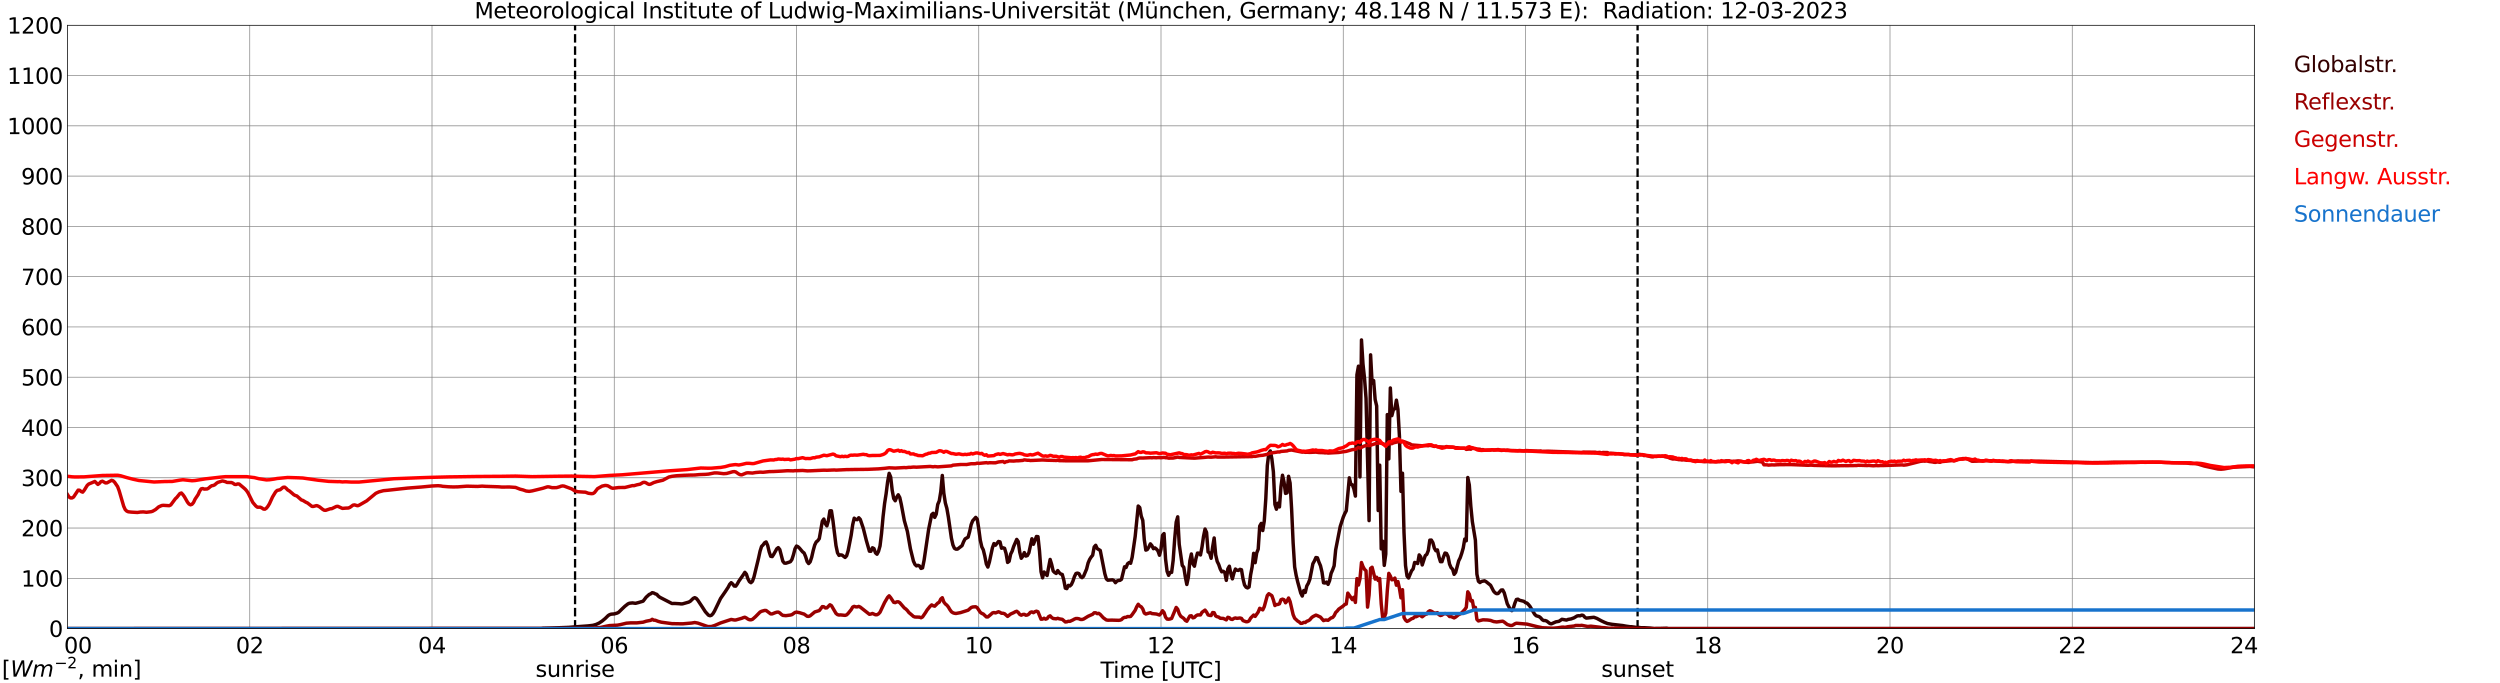 <?xml version="1.0" encoding="utf-8" standalone="no"?>
<!DOCTYPE svg PUBLIC "-//W3C//DTD SVG 1.1//EN"
  "http://www.w3.org/Graphics/SVG/1.1/DTD/svg11.dtd">
<svg xmlns:xlink="http://www.w3.org/1999/xlink" width="1085.4pt" height="296.64pt" viewBox="0 0 1085.4 296.64" xmlns="http://www.w3.org/2000/svg" version="1.1">
 <defs>
  <style type="text/css">*{stroke-linejoin: round; stroke-linecap: butt}</style>
 </defs>
 <g id="figure_1">
  <g id="patch_1">
   <path d="M 0 296.64 
L 1085.4 296.64 
L 1085.4 0 
L 0 0 
z
" style="fill: #ffffff"/>
  </g>
  <g id="axes_1">
   <g id="patch_2">
    <path d="M 29.306 272.909 
L 978.814 272.909 
L 978.814 10.976 
L 29.306 10.976 
z
" style="fill: #ffffff"/>
   </g>
   <g id="patch_3">
    <path d="M 978.814 272.909 
L 978.814 272.909 
L 978.814 10.976 
L 978.814 10.976 
z
" clip-path="url(#p13319a456c)" style="fill: #d3d3d3; opacity: 0.25; stroke: #d3d3d3; stroke-linejoin: miter"/>
   </g>
   <g id="matplotlib.axis_1">
    <g id="xtick_1">
     <g id="line2d_1">
      <path d="M 29.306 272.909 
L 29.306 10.976 
" clip-path="url(#p13319a456c)" style="fill: none; stroke: #808080; stroke-width: 0.3; stroke-linecap: square"/>
     </g>
     <g id="line2d_2"/>
     <g id="text_1">
      <!--    00 -->
      <g transform="translate(18.733 283.627) scale(0.095 -0.095)">
       <defs>
        <path id="DejaVuSans-20" transform="scale(0.016)"/>
        <path id="DejaVuSans-30" d="M 2034 4250 
Q 1547 4250 1301 3770 
Q 1056 3291 1056 2328 
Q 1056 1369 1301 889 
Q 1547 409 2034 409 
Q 2525 409 2770 889 
Q 3016 1369 3016 2328 
Q 3016 3291 2770 3770 
Q 2525 4250 2034 4250 
z
M 2034 4750 
Q 2819 4750 3233 4129 
Q 3647 3509 3647 2328 
Q 3647 1150 3233 529 
Q 2819 -91 2034 -91 
Q 1250 -91 836 529 
Q 422 1150 422 2328 
Q 422 3509 836 4129 
Q 1250 4750 2034 4750 
z
" transform="scale(0.016)"/>
       </defs>
       <use xlink:href="#DejaVuSans-20"/>
       <use xlink:href="#DejaVuSans-20" transform="translate(31.787 0)"/>
       <use xlink:href="#DejaVuSans-20" transform="translate(63.574 0)"/>
       <use xlink:href="#DejaVuSans-30" transform="translate(95.361 0)"/>
       <use xlink:href="#DejaVuSans-30" transform="translate(158.984 0)"/>
      </g>
     </g>
    </g>
    <g id="xtick_2">
     <g id="line2d_3">
      <path d="M 108.431 272.909 
L 108.431 10.976 
" clip-path="url(#p13319a456c)" style="fill: none; stroke: #808080; stroke-width: 0.3; stroke-linecap: square"/>
     </g>
     <g id="line2d_4"/>
     <g id="text_2">
      <!-- 02 -->
      <g transform="translate(102.387 283.627) scale(0.095 -0.095)">
       <defs>
        <path id="DejaVuSans-32" d="M 1228 531 
L 3431 531 
L 3431 0 
L 469 0 
L 469 531 
Q 828 903 1448 1529 
Q 2069 2156 2228 2338 
Q 2531 2678 2651 2914 
Q 2772 3150 2772 3378 
Q 2772 3750 2511 3984 
Q 2250 4219 1831 4219 
Q 1534 4219 1204 4116 
Q 875 4013 500 3803 
L 500 4441 
Q 881 4594 1212 4672 
Q 1544 4750 1819 4750 
Q 2544 4750 2975 4387 
Q 3406 4025 3406 3419 
Q 3406 3131 3298 2873 
Q 3191 2616 2906 2266 
Q 2828 2175 2409 1742 
Q 1991 1309 1228 531 
z
" transform="scale(0.016)"/>
       </defs>
       <use xlink:href="#DejaVuSans-30"/>
       <use xlink:href="#DejaVuSans-32" transform="translate(63.623 0)"/>
      </g>
     </g>
    </g>
    <g id="xtick_3">
     <g id="line2d_5">
      <path d="M 187.557 272.909 
L 187.557 10.976 
" clip-path="url(#p13319a456c)" style="fill: none; stroke: #808080; stroke-width: 0.3; stroke-linecap: square"/>
     </g>
     <g id="line2d_6"/>
     <g id="text_3">
      <!-- 04 -->
      <g transform="translate(181.513 283.627) scale(0.095 -0.095)">
       <defs>
        <path id="DejaVuSans-34" d="M 2419 4116 
L 825 1625 
L 2419 1625 
L 2419 4116 
z
M 2253 4666 
L 3047 4666 
L 3047 1625 
L 3713 1625 
L 3713 1100 
L 3047 1100 
L 3047 0 
L 2419 0 
L 2419 1100 
L 313 1100 
L 313 1709 
L 2253 4666 
z
" transform="scale(0.016)"/>
       </defs>
       <use xlink:href="#DejaVuSans-30"/>
       <use xlink:href="#DejaVuSans-34" transform="translate(63.623 0)"/>
      </g>
     </g>
    </g>
    <g id="xtick_4">
     <g id="line2d_7">
      <path d="M 266.683 272.909 
L 266.683 10.976 
" clip-path="url(#p13319a456c)" style="fill: none; stroke: #808080; stroke-width: 0.3; stroke-linecap: square"/>
     </g>
     <g id="line2d_8"/>
     <g id="text_4">
      <!-- 06 -->
      <g transform="translate(260.638 283.627) scale(0.095 -0.095)">
       <defs>
        <path id="DejaVuSans-36" d="M 2113 2584 
Q 1688 2584 1439 2293 
Q 1191 2003 1191 1497 
Q 1191 994 1439 701 
Q 1688 409 2113 409 
Q 2538 409 2786 701 
Q 3034 994 3034 1497 
Q 3034 2003 2786 2293 
Q 2538 2584 2113 2584 
z
M 3366 4563 
L 3366 3988 
Q 3128 4100 2886 4159 
Q 2644 4219 2406 4219 
Q 1781 4219 1451 3797 
Q 1122 3375 1075 2522 
Q 1259 2794 1537 2939 
Q 1816 3084 2150 3084 
Q 2853 3084 3261 2657 
Q 3669 2231 3669 1497 
Q 3669 778 3244 343 
Q 2819 -91 2113 -91 
Q 1303 -91 875 529 
Q 447 1150 447 2328 
Q 447 3434 972 4092 
Q 1497 4750 2381 4750 
Q 2619 4750 2861 4703 
Q 3103 4656 3366 4563 
z
" transform="scale(0.016)"/>
       </defs>
       <use xlink:href="#DejaVuSans-30"/>
       <use xlink:href="#DejaVuSans-36" transform="translate(63.623 0)"/>
      </g>
     </g>
    </g>
    <g id="xtick_5">
     <g id="line2d_9">
      <path d="M 345.808 272.909 
L 345.808 10.976 
" clip-path="url(#p13319a456c)" style="fill: none; stroke: #808080; stroke-width: 0.3; stroke-linecap: square"/>
     </g>
     <g id="line2d_10"/>
     <g id="text_5">
      <!-- 08 -->
      <g transform="translate(339.764 283.627) scale(0.095 -0.095)">
       <defs>
        <path id="DejaVuSans-38" d="M 2034 2216 
Q 1584 2216 1326 1975 
Q 1069 1734 1069 1313 
Q 1069 891 1326 650 
Q 1584 409 2034 409 
Q 2484 409 2743 651 
Q 3003 894 3003 1313 
Q 3003 1734 2745 1975 
Q 2488 2216 2034 2216 
z
M 1403 2484 
Q 997 2584 770 2862 
Q 544 3141 544 3541 
Q 544 4100 942 4425 
Q 1341 4750 2034 4750 
Q 2731 4750 3128 4425 
Q 3525 4100 3525 3541 
Q 3525 3141 3298 2862 
Q 3072 2584 2669 2484 
Q 3125 2378 3379 2068 
Q 3634 1759 3634 1313 
Q 3634 634 3220 271 
Q 2806 -91 2034 -91 
Q 1263 -91 848 271 
Q 434 634 434 1313 
Q 434 1759 690 2068 
Q 947 2378 1403 2484 
z
M 1172 3481 
Q 1172 3119 1398 2916 
Q 1625 2713 2034 2713 
Q 2441 2713 2670 2916 
Q 2900 3119 2900 3481 
Q 2900 3844 2670 4047 
Q 2441 4250 2034 4250 
Q 1625 4250 1398 4047 
Q 1172 3844 1172 3481 
z
" transform="scale(0.016)"/>
       </defs>
       <use xlink:href="#DejaVuSans-30"/>
       <use xlink:href="#DejaVuSans-38" transform="translate(63.623 0)"/>
      </g>
     </g>
    </g>
    <g id="xtick_6">
     <g id="line2d_11">
      <path d="M 424.934 272.909 
L 424.934 10.976 
" clip-path="url(#p13319a456c)" style="fill: none; stroke: #808080; stroke-width: 0.3; stroke-linecap: square"/>
     </g>
     <g id="line2d_12"/>
     <g id="text_6">
      <!-- 10 -->
      <g transform="translate(418.89 283.627) scale(0.095 -0.095)">
       <defs>
        <path id="DejaVuSans-31" d="M 794 531 
L 1825 531 
L 1825 4091 
L 703 3866 
L 703 4441 
L 1819 4666 
L 2450 4666 
L 2450 531 
L 3481 531 
L 3481 0 
L 794 0 
L 794 531 
z
" transform="scale(0.016)"/>
       </defs>
       <use xlink:href="#DejaVuSans-31"/>
       <use xlink:href="#DejaVuSans-30" transform="translate(63.623 0)"/>
      </g>
     </g>
    </g>
    <g id="xtick_7">
     <g id="line2d_13">
      <path d="M 504.06 272.909 
L 504.06 10.976 
" clip-path="url(#p13319a456c)" style="fill: none; stroke: #808080; stroke-width: 0.3; stroke-linecap: square"/>
     </g>
     <g id="line2d_14"/>
     <g id="text_7">
      <!-- 12 -->
      <g transform="translate(498.015 283.627) scale(0.095 -0.095)">
       <use xlink:href="#DejaVuSans-31"/>
       <use xlink:href="#DejaVuSans-32" transform="translate(63.623 0)"/>
      </g>
     </g>
    </g>
    <g id="xtick_8">
     <g id="line2d_15">
      <path d="M 583.185 272.909 
L 583.185 10.976 
" clip-path="url(#p13319a456c)" style="fill: none; stroke: #808080; stroke-width: 0.3; stroke-linecap: square"/>
     </g>
     <g id="line2d_16"/>
     <g id="text_8">
      <!-- 14 -->
      <g transform="translate(577.141 283.627) scale(0.095 -0.095)">
       <use xlink:href="#DejaVuSans-31"/>
       <use xlink:href="#DejaVuSans-34" transform="translate(63.623 0)"/>
      </g>
     </g>
    </g>
    <g id="xtick_9">
     <g id="line2d_17">
      <path d="M 662.311 272.909 
L 662.311 10.976 
" clip-path="url(#p13319a456c)" style="fill: none; stroke: #808080; stroke-width: 0.3; stroke-linecap: square"/>
     </g>
     <g id="line2d_18"/>
     <g id="text_9">
      <!-- 16 -->
      <g transform="translate(656.267 283.627) scale(0.095 -0.095)">
       <use xlink:href="#DejaVuSans-31"/>
       <use xlink:href="#DejaVuSans-36" transform="translate(63.623 0)"/>
      </g>
     </g>
    </g>
    <g id="xtick_10">
     <g id="line2d_19">
      <path d="M 741.437 272.909 
L 741.437 10.976 
" clip-path="url(#p13319a456c)" style="fill: none; stroke: #808080; stroke-width: 0.3; stroke-linecap: square"/>
     </g>
     <g id="line2d_20"/>
     <g id="text_10">
      <!-- 18 -->
      <g transform="translate(735.392 283.627) scale(0.095 -0.095)">
       <use xlink:href="#DejaVuSans-31"/>
       <use xlink:href="#DejaVuSans-38" transform="translate(63.623 0)"/>
      </g>
     </g>
    </g>
    <g id="xtick_11">
     <g id="line2d_21">
      <path d="M 820.562 272.909 
L 820.562 10.976 
" clip-path="url(#p13319a456c)" style="fill: none; stroke: #808080; stroke-width: 0.3; stroke-linecap: square"/>
     </g>
     <g id="line2d_22"/>
     <g id="text_11">
      <!-- 20 -->
      <g transform="translate(814.518 283.627) scale(0.095 -0.095)">
       <use xlink:href="#DejaVuSans-32"/>
       <use xlink:href="#DejaVuSans-30" transform="translate(63.623 0)"/>
      </g>
     </g>
    </g>
    <g id="xtick_12">
     <g id="line2d_23">
      <path d="M 899.688 272.909 
L 899.688 10.976 
" clip-path="url(#p13319a456c)" style="fill: none; stroke: #808080; stroke-width: 0.3; stroke-linecap: square"/>
     </g>
     <g id="line2d_24"/>
     <g id="text_12">
      <!-- 22 -->
      <g transform="translate(893.644 283.627) scale(0.095 -0.095)">
       <use xlink:href="#DejaVuSans-32"/>
       <use xlink:href="#DejaVuSans-32" transform="translate(63.623 0)"/>
      </g>
     </g>
    </g>
    <g id="xtick_13">
     <g id="line2d_25">
      <path d="M 978.814 272.909 
L 978.814 10.976 
" clip-path="url(#p13319a456c)" style="fill: none; stroke: #808080; stroke-width: 0.3; stroke-linecap: square"/>
     </g>
     <g id="line2d_26"/>
     <g id="text_13">
      <!-- 24    -->
      <g transform="translate(968.241 283.627) scale(0.095 -0.095)">
       <use xlink:href="#DejaVuSans-32"/>
       <use xlink:href="#DejaVuSans-34" transform="translate(63.623 0)"/>
       <use xlink:href="#DejaVuSans-20" transform="translate(127.246 0)"/>
       <use xlink:href="#DejaVuSans-20" transform="translate(159.033 0)"/>
       <use xlink:href="#DejaVuSans-20" transform="translate(190.82 0)"/>
      </g>
     </g>
    </g>
    <g id="text_14">
     <!-- Time [UTC] -->
     <g transform="translate(477.806 294.322) scale(0.095 -0.095)">
      <defs>
       <path id="DejaVuSans-54" d="M -19 4666 
L 3928 4666 
L 3928 4134 
L 2272 4134 
L 2272 0 
L 1638 0 
L 1638 4134 
L -19 4134 
L -19 4666 
z
" transform="scale(0.016)"/>
       <path id="DejaVuSans-69" d="M 603 3500 
L 1178 3500 
L 1178 0 
L 603 0 
L 603 3500 
z
M 603 4863 
L 1178 4863 
L 1178 4134 
L 603 4134 
L 603 4863 
z
" transform="scale(0.016)"/>
       <path id="DejaVuSans-6d" d="M 3328 2828 
Q 3544 3216 3844 3400 
Q 4144 3584 4550 3584 
Q 5097 3584 5394 3201 
Q 5691 2819 5691 2113 
L 5691 0 
L 5113 0 
L 5113 2094 
Q 5113 2597 4934 2840 
Q 4756 3084 4391 3084 
Q 3944 3084 3684 2787 
Q 3425 2491 3425 1978 
L 3425 0 
L 2847 0 
L 2847 2094 
Q 2847 2600 2669 2842 
Q 2491 3084 2119 3084 
Q 1678 3084 1418 2786 
Q 1159 2488 1159 1978 
L 1159 0 
L 581 0 
L 581 3500 
L 1159 3500 
L 1159 2956 
Q 1356 3278 1631 3431 
Q 1906 3584 2284 3584 
Q 2666 3584 2933 3390 
Q 3200 3197 3328 2828 
z
" transform="scale(0.016)"/>
       <path id="DejaVuSans-65" d="M 3597 1894 
L 3597 1613 
L 953 1613 
Q 991 1019 1311 708 
Q 1631 397 2203 397 
Q 2534 397 2845 478 
Q 3156 559 3463 722 
L 3463 178 
Q 3153 47 2828 -22 
Q 2503 -91 2169 -91 
Q 1331 -91 842 396 
Q 353 884 353 1716 
Q 353 2575 817 3079 
Q 1281 3584 2069 3584 
Q 2775 3584 3186 3129 
Q 3597 2675 3597 1894 
z
M 3022 2063 
Q 3016 2534 2758 2815 
Q 2500 3097 2075 3097 
Q 1594 3097 1305 2825 
Q 1016 2553 972 2059 
L 3022 2063 
z
" transform="scale(0.016)"/>
       <path id="DejaVuSans-5b" d="M 550 4863 
L 1875 4863 
L 1875 4416 
L 1125 4416 
L 1125 -397 
L 1875 -397 
L 1875 -844 
L 550 -844 
L 550 4863 
z
" transform="scale(0.016)"/>
       <path id="DejaVuSans-55" d="M 556 4666 
L 1191 4666 
L 1191 1831 
Q 1191 1081 1462 751 
Q 1734 422 2344 422 
Q 2950 422 3222 751 
Q 3494 1081 3494 1831 
L 3494 4666 
L 4128 4666 
L 4128 1753 
Q 4128 841 3676 375 
Q 3225 -91 2344 -91 
Q 1459 -91 1007 375 
Q 556 841 556 1753 
L 556 4666 
z
" transform="scale(0.016)"/>
       <path id="DejaVuSans-43" d="M 4122 4306 
L 4122 3641 
Q 3803 3938 3442 4084 
Q 3081 4231 2675 4231 
Q 1875 4231 1450 3742 
Q 1025 3253 1025 2328 
Q 1025 1406 1450 917 
Q 1875 428 2675 428 
Q 3081 428 3442 575 
Q 3803 722 4122 1019 
L 4122 359 
Q 3791 134 3420 21 
Q 3050 -91 2638 -91 
Q 1578 -91 968 557 
Q 359 1206 359 2328 
Q 359 3453 968 4101 
Q 1578 4750 2638 4750 
Q 3056 4750 3426 4639 
Q 3797 4528 4122 4306 
z
" transform="scale(0.016)"/>
       <path id="DejaVuSans-5d" d="M 1947 4863 
L 1947 -844 
L 622 -844 
L 622 -397 
L 1369 -397 
L 1369 4416 
L 622 4416 
L 622 4863 
L 1947 4863 
z
" transform="scale(0.016)"/>
      </defs>
      <use xlink:href="#DejaVuSans-54"/>
      <use xlink:href="#DejaVuSans-69" transform="translate(57.959 0)"/>
      <use xlink:href="#DejaVuSans-6d" transform="translate(85.742 0)"/>
      <use xlink:href="#DejaVuSans-65" transform="translate(183.154 0)"/>
      <use xlink:href="#DejaVuSans-20" transform="translate(244.678 0)"/>
      <use xlink:href="#DejaVuSans-5b" transform="translate(276.465 0)"/>
      <use xlink:href="#DejaVuSans-55" transform="translate(315.479 0)"/>
      <use xlink:href="#DejaVuSans-54" transform="translate(388.672 0)"/>
      <use xlink:href="#DejaVuSans-43" transform="translate(443.881 0)"/>
      <use xlink:href="#DejaVuSans-5d" transform="translate(513.705 0)"/>
     </g>
    </g>
   </g>
   <g id="matplotlib.axis_2">
    <g id="ytick_1">
     <g id="line2d_27">
      <path d="M 29.306 272.909 
L 978.814 272.909 
" clip-path="url(#p13319a456c)" style="fill: none; stroke: #808080; stroke-width: 0.3; stroke-linecap: square"/>
     </g>
     <g id="line2d_28"/>
     <g id="text_15">
      <!-- 0 -->
      <g transform="translate(21.261 276.518) scale(0.095 -0.095)">
       <use xlink:href="#DejaVuSans-30"/>
      </g>
     </g>
    </g>
    <g id="ytick_2">
     <g id="line2d_29">
      <path d="M 29.306 251.081 
L 978.814 251.081 
" clip-path="url(#p13319a456c)" style="fill: none; stroke: #808080; stroke-width: 0.3; stroke-linecap: square"/>
     </g>
     <g id="line2d_30"/>
     <g id="text_16">
      <!-- 100 -->
      <g transform="translate(9.173 254.69) scale(0.095 -0.095)">
       <use xlink:href="#DejaVuSans-31"/>
       <use xlink:href="#DejaVuSans-30" transform="translate(63.623 0)"/>
       <use xlink:href="#DejaVuSans-30" transform="translate(127.246 0)"/>
      </g>
     </g>
    </g>
    <g id="ytick_3">
     <g id="line2d_31">
      <path d="M 29.306 229.253 
L 978.814 229.253 
" clip-path="url(#p13319a456c)" style="fill: none; stroke: #808080; stroke-width: 0.3; stroke-linecap: square"/>
     </g>
     <g id="line2d_32"/>
     <g id="text_17">
      <!-- 200 -->
      <g transform="translate(9.173 232.863) scale(0.095 -0.095)">
       <use xlink:href="#DejaVuSans-32"/>
       <use xlink:href="#DejaVuSans-30" transform="translate(63.623 0)"/>
       <use xlink:href="#DejaVuSans-30" transform="translate(127.246 0)"/>
      </g>
     </g>
    </g>
    <g id="ytick_4">
     <g id="line2d_33">
      <path d="M 29.306 207.426 
L 978.814 207.426 
" clip-path="url(#p13319a456c)" style="fill: none; stroke: #808080; stroke-width: 0.3; stroke-linecap: square"/>
     </g>
     <g id="line2d_34"/>
     <g id="text_18">
      <!-- 300 -->
      <g transform="translate(9.173 211.035) scale(0.095 -0.095)">
       <defs>
        <path id="DejaVuSans-33" d="M 2597 2516 
Q 3050 2419 3304 2112 
Q 3559 1806 3559 1356 
Q 3559 666 3084 287 
Q 2609 -91 1734 -91 
Q 1441 -91 1130 -33 
Q 819 25 488 141 
L 488 750 
Q 750 597 1062 519 
Q 1375 441 1716 441 
Q 2309 441 2620 675 
Q 2931 909 2931 1356 
Q 2931 1769 2642 2001 
Q 2353 2234 1838 2234 
L 1294 2234 
L 1294 2753 
L 1863 2753 
Q 2328 2753 2575 2939 
Q 2822 3125 2822 3475 
Q 2822 3834 2567 4026 
Q 2313 4219 1838 4219 
Q 1578 4219 1281 4162 
Q 984 4106 628 3988 
L 628 4550 
Q 988 4650 1302 4700 
Q 1616 4750 1894 4750 
Q 2613 4750 3031 4423 
Q 3450 4097 3450 3541 
Q 3450 3153 3228 2886 
Q 3006 2619 2597 2516 
z
" transform="scale(0.016)"/>
       </defs>
       <use xlink:href="#DejaVuSans-33"/>
       <use xlink:href="#DejaVuSans-30" transform="translate(63.623 0)"/>
       <use xlink:href="#DejaVuSans-30" transform="translate(127.246 0)"/>
      </g>
     </g>
    </g>
    <g id="ytick_5">
     <g id="line2d_35">
      <path d="M 29.306 185.598 
L 978.814 185.598 
" clip-path="url(#p13319a456c)" style="fill: none; stroke: #808080; stroke-width: 0.3; stroke-linecap: square"/>
     </g>
     <g id="line2d_36"/>
     <g id="text_19">
      <!-- 400 -->
      <g transform="translate(9.173 189.207) scale(0.095 -0.095)">
       <use xlink:href="#DejaVuSans-34"/>
       <use xlink:href="#DejaVuSans-30" transform="translate(63.623 0)"/>
       <use xlink:href="#DejaVuSans-30" transform="translate(127.246 0)"/>
      </g>
     </g>
    </g>
    <g id="ytick_6">
     <g id="line2d_37">
      <path d="M 29.306 163.77 
L 978.814 163.77 
" clip-path="url(#p13319a456c)" style="fill: none; stroke: #808080; stroke-width: 0.3; stroke-linecap: square"/>
     </g>
     <g id="line2d_38"/>
     <g id="text_20">
      <!-- 500 -->
      <g transform="translate(9.173 167.379) scale(0.095 -0.095)">
       <defs>
        <path id="DejaVuSans-35" d="M 691 4666 
L 3169 4666 
L 3169 4134 
L 1269 4134 
L 1269 2991 
Q 1406 3038 1543 3061 
Q 1681 3084 1819 3084 
Q 2600 3084 3056 2656 
Q 3513 2228 3513 1497 
Q 3513 744 3044 326 
Q 2575 -91 1722 -91 
Q 1428 -91 1123 -41 
Q 819 9 494 109 
L 494 744 
Q 775 591 1075 516 
Q 1375 441 1709 441 
Q 2250 441 2565 725 
Q 2881 1009 2881 1497 
Q 2881 1984 2565 2268 
Q 2250 2553 1709 2553 
Q 1456 2553 1204 2497 
Q 953 2441 691 2322 
L 691 4666 
z
" transform="scale(0.016)"/>
       </defs>
       <use xlink:href="#DejaVuSans-35"/>
       <use xlink:href="#DejaVuSans-30" transform="translate(63.623 0)"/>
       <use xlink:href="#DejaVuSans-30" transform="translate(127.246 0)"/>
      </g>
     </g>
    </g>
    <g id="ytick_7">
     <g id="line2d_39">
      <path d="M 29.306 141.942 
L 978.814 141.942 
" clip-path="url(#p13319a456c)" style="fill: none; stroke: #808080; stroke-width: 0.3; stroke-linecap: square"/>
     </g>
     <g id="line2d_40"/>
     <g id="text_21">
      <!-- 600 -->
      <g transform="translate(9.173 145.551) scale(0.095 -0.095)">
       <use xlink:href="#DejaVuSans-36"/>
       <use xlink:href="#DejaVuSans-30" transform="translate(63.623 0)"/>
       <use xlink:href="#DejaVuSans-30" transform="translate(127.246 0)"/>
      </g>
     </g>
    </g>
    <g id="ytick_8">
     <g id="line2d_41">
      <path d="M 29.306 120.114 
L 978.814 120.114 
" clip-path="url(#p13319a456c)" style="fill: none; stroke: #808080; stroke-width: 0.3; stroke-linecap: square"/>
     </g>
     <g id="line2d_42"/>
     <g id="text_22">
      <!-- 700 -->
      <g transform="translate(9.173 123.724) scale(0.095 -0.095)">
       <defs>
        <path id="DejaVuSans-37" d="M 525 4666 
L 3525 4666 
L 3525 4397 
L 1831 0 
L 1172 0 
L 2766 4134 
L 525 4134 
L 525 4666 
z
" transform="scale(0.016)"/>
       </defs>
       <use xlink:href="#DejaVuSans-37"/>
       <use xlink:href="#DejaVuSans-30" transform="translate(63.623 0)"/>
       <use xlink:href="#DejaVuSans-30" transform="translate(127.246 0)"/>
      </g>
     </g>
    </g>
    <g id="ytick_9">
     <g id="line2d_43">
      <path d="M 29.306 98.287 
L 978.814 98.287 
" clip-path="url(#p13319a456c)" style="fill: none; stroke: #808080; stroke-width: 0.3; stroke-linecap: square"/>
     </g>
     <g id="line2d_44"/>
     <g id="text_23">
      <!-- 800 -->
      <g transform="translate(9.173 101.896) scale(0.095 -0.095)">
       <use xlink:href="#DejaVuSans-38"/>
       <use xlink:href="#DejaVuSans-30" transform="translate(63.623 0)"/>
       <use xlink:href="#DejaVuSans-30" transform="translate(127.246 0)"/>
      </g>
     </g>
    </g>
    <g id="ytick_10">
     <g id="line2d_45">
      <path d="M 29.306 76.459 
L 978.814 76.459 
" clip-path="url(#p13319a456c)" style="fill: none; stroke: #808080; stroke-width: 0.3; stroke-linecap: square"/>
     </g>
     <g id="line2d_46"/>
     <g id="text_24">
      <!-- 900 -->
      <g transform="translate(9.173 80.068) scale(0.095 -0.095)">
       <defs>
        <path id="DejaVuSans-39" d="M 703 97 
L 703 672 
Q 941 559 1184 500 
Q 1428 441 1663 441 
Q 2288 441 2617 861 
Q 2947 1281 2994 2138 
Q 2813 1869 2534 1725 
Q 2256 1581 1919 1581 
Q 1219 1581 811 2004 
Q 403 2428 403 3163 
Q 403 3881 828 4315 
Q 1253 4750 1959 4750 
Q 2769 4750 3195 4129 
Q 3622 3509 3622 2328 
Q 3622 1225 3098 567 
Q 2575 -91 1691 -91 
Q 1453 -91 1209 -44 
Q 966 3 703 97 
z
M 1959 2075 
Q 2384 2075 2632 2365 
Q 2881 2656 2881 3163 
Q 2881 3666 2632 3958 
Q 2384 4250 1959 4250 
Q 1534 4250 1286 3958 
Q 1038 3666 1038 3163 
Q 1038 2656 1286 2365 
Q 1534 2075 1959 2075 
z
" transform="scale(0.016)"/>
       </defs>
       <use xlink:href="#DejaVuSans-39"/>
       <use xlink:href="#DejaVuSans-30" transform="translate(63.623 0)"/>
       <use xlink:href="#DejaVuSans-30" transform="translate(127.246 0)"/>
      </g>
     </g>
    </g>
    <g id="ytick_11">
     <g id="line2d_47">
      <path d="M 29.306 54.631 
L 978.814 54.631 
" clip-path="url(#p13319a456c)" style="fill: none; stroke: #808080; stroke-width: 0.3; stroke-linecap: square"/>
     </g>
     <g id="line2d_48"/>
     <g id="text_25">
      <!-- 1000 -->
      <g transform="translate(3.128 58.24) scale(0.095 -0.095)">
       <use xlink:href="#DejaVuSans-31"/>
       <use xlink:href="#DejaVuSans-30" transform="translate(63.623 0)"/>
       <use xlink:href="#DejaVuSans-30" transform="translate(127.246 0)"/>
       <use xlink:href="#DejaVuSans-30" transform="translate(190.869 0)"/>
      </g>
     </g>
    </g>
    <g id="ytick_12">
     <g id="line2d_49">
      <path d="M 29.306 32.803 
L 978.814 32.803 
" clip-path="url(#p13319a456c)" style="fill: none; stroke: #808080; stroke-width: 0.3; stroke-linecap: square"/>
     </g>
     <g id="line2d_50"/>
     <g id="text_26">
      <!-- 1100 -->
      <g transform="translate(3.128 36.413) scale(0.095 -0.095)">
       <use xlink:href="#DejaVuSans-31"/>
       <use xlink:href="#DejaVuSans-31" transform="translate(63.623 0)"/>
       <use xlink:href="#DejaVuSans-30" transform="translate(127.246 0)"/>
       <use xlink:href="#DejaVuSans-30" transform="translate(190.869 0)"/>
      </g>
     </g>
    </g>
    <g id="ytick_13">
     <g id="line2d_51">
      <path d="M 29.306 10.976 
L 978.814 10.976 
" clip-path="url(#p13319a456c)" style="fill: none; stroke: #808080; stroke-width: 0.3; stroke-linecap: square"/>
     </g>
     <g id="line2d_52"/>
     <g id="text_27">
      <!-- 1200 -->
      <g transform="translate(3.128 14.585) scale(0.095 -0.095)">
       <use xlink:href="#DejaVuSans-31"/>
       <use xlink:href="#DejaVuSans-32" transform="translate(63.623 0)"/>
       <use xlink:href="#DejaVuSans-30" transform="translate(127.246 0)"/>
       <use xlink:href="#DejaVuSans-30" transform="translate(190.869 0)"/>
      </g>
     </g>
    </g>
   </g>
   <g id="line2d_53">
    <path d="M 249.671 272.909 
L 249.671 10.976 
" clip-path="url(#p13319a456c)" style="fill: none; stroke-dasharray: 3.7,1.6; stroke-dashoffset: 0; stroke: #000000"/>
   </g>
   <g id="line2d_54">
    <path d="M 710.973 272.909 
L 710.973 10.976 
" clip-path="url(#p13319a456c)" style="fill: none; stroke-dasharray: 3.7,1.6; stroke-dashoffset: 0; stroke: #000000"/>
   </g>
   <g id="line2d_55">
    <path d="M 29.306 272.909 
L 235.033 272.909 
L 235.692 272.782 
L 238.989 272.682 
L 246.901 272.378 
L 248.88 272.215 
L 255.473 271.728 
L 257.451 271.486 
L 258.77 271.121 
L 260.089 270.512 
L 261.408 269.641 
L 262.726 268.548 
L 264.045 267.249 
L 264.705 266.845 
L 265.364 266.642 
L 266.683 266.539 
L 268.002 266.155 
L 268.661 265.771 
L 269.98 264.472 
L 271.298 263.217 
L 272.617 262.183 
L 273.277 261.899 
L 274.595 261.757 
L 275.914 261.94 
L 277.233 261.595 
L 279.211 261.008 
L 280.53 259.284 
L 281.849 258.09 
L 282.508 257.806 
L 283.167 257.319 
L 283.827 257.461 
L 284.486 257.826 
L 285.145 258.029 
L 285.805 258.799 
L 286.464 259.306 
L 291.739 262.021 
L 293.058 262.001 
L 295.036 262.122 
L 295.696 262.202 
L 296.355 262.163 
L 298.992 261.412 
L 299.652 261.067 
L 300.971 259.792 
L 301.63 259.487 
L 302.289 259.792 
L 302.949 260.561 
L 304.927 263.562 
L 306.246 265.607 
L 307.564 267.068 
L 308.224 267.332 
L 308.883 267.129 
L 309.543 266.419 
L 310.202 265.324 
L 312.839 259.832 
L 314.818 256.975 
L 316.136 254.969 
L 316.796 253.692 
L 317.455 252.982 
L 318.114 253.569 
L 318.774 254.44 
L 319.433 254.482 
L 320.093 253.55 
L 320.752 252.354 
L 322.73 249.516 
L 323.39 248.481 
L 324.049 249.274 
L 324.708 251.28 
L 325.368 252.515 
L 326.027 252.982 
L 326.686 252.354 
L 327.346 250.509 
L 329.324 242.361 
L 329.983 239.322 
L 330.643 237.234 
L 331.302 236.585 
L 331.961 235.653 
L 332.621 235.289 
L 333.28 236.769 
L 333.94 239.565 
L 334.599 241.51 
L 335.258 241.651 
L 335.918 240.658 
L 337.236 238.268 
L 337.896 237.762 
L 338.555 238.591 
L 339.874 243.66 
L 340.533 244.469 
L 341.193 244.531 
L 342.512 244.105 
L 343.171 243.86 
L 343.83 242.889 
L 344.49 240.822 
L 345.149 238.268 
L 345.808 237.072 
L 346.468 237.375 
L 347.127 238.004 
L 348.446 239.584 
L 349.105 240.091 
L 349.765 241.651 
L 350.424 243.801 
L 351.083 244.672 
L 351.743 243.922 
L 352.402 241.916 
L 353.062 239.017 
L 353.721 236.627 
L 354.38 235.289 
L 355.04 234.76 
L 355.699 233.85 
L 357.018 226.289 
L 357.677 225.357 
L 358.337 227.404 
L 358.996 228.317 
L 359.655 226.027 
L 360.315 221.771 
L 360.974 221.771 
L 361.634 226.086 
L 362.952 236.869 
L 363.612 240.01 
L 364.271 241.125 
L 364.93 240.903 
L 365.59 241.003 
L 366.909 242.018 
L 367.568 241.309 
L 368.227 239.078 
L 369.546 232.351 
L 370.206 227.789 
L 370.865 224.973 
L 371.524 225.54 
L 372.184 225.621 
L 372.843 224.79 
L 373.502 225.499 
L 374.821 229.43 
L 376.14 234.701 
L 377.459 239.301 
L 378.118 239.342 
L 378.777 237.823 
L 379.437 238.166 
L 380.096 240.032 
L 380.756 240.619 
L 381.415 239.381 
L 382.074 237.011 
L 382.734 231.58 
L 383.393 224.325 
L 384.053 218.588 
L 384.712 214.393 
L 385.371 209.163 
L 386.031 205.516 
L 386.69 207.076 
L 387.349 212.832 
L 388.009 216.44 
L 388.668 217.412 
L 389.328 215.812 
L 389.987 214.819 
L 390.646 216.015 
L 391.306 218.972 
L 392.624 226.027 
L 393.943 230.707 
L 395.262 238.246 
L 396.581 243.618 
L 397.24 245.057 
L 397.899 245.685 
L 398.559 245.443 
L 399.218 245.705 
L 399.878 246.781 
L 400.537 246.556 
L 401.196 243.293 
L 403.175 229.836 
L 404.493 223.412 
L 405.153 222.864 
L 405.812 224.628 
L 406.471 223.229 
L 407.131 218.994 
L 407.79 217.453 
L 408.45 213.419 
L 409.109 206.428 
L 409.768 214.109 
L 410.428 218.366 
L 411.087 220.716 
L 411.746 224.506 
L 413.065 233.647 
L 413.725 236.605 
L 414.384 238.065 
L 415.043 238.43 
L 415.703 238.41 
L 417.681 236.889 
L 418.34 235.247 
L 419 233.97 
L 420.318 233.202 
L 420.978 230.81 
L 421.637 227.769 
L 422.297 226.108 
L 423.615 224.628 
L 424.275 225.398 
L 424.934 229.533 
L 425.593 234.498 
L 426.253 237.417 
L 426.912 238.733 
L 427.572 241.47 
L 428.231 244.854 
L 428.89 246.192 
L 429.55 244.024 
L 430.869 237.823 
L 431.528 235.998 
L 432.187 236.707 
L 433.506 235.086 
L 434.165 235.269 
L 434.825 238.024 
L 435.484 237.823 
L 436.144 238.065 
L 436.803 240.294 
L 437.462 244.186 
L 438.122 243.679 
L 438.781 240.578 
L 439.44 239.261 
L 440.1 237.234 
L 441.419 234.193 
L 442.078 235.147 
L 442.737 239.748 
L 443.397 242.383 
L 444.056 241.51 
L 444.716 239.91 
L 445.375 241.429 
L 446.034 241.206 
L 446.694 239.99 
L 448.012 233.909 
L 448.672 236.301 
L 449.991 232.918 
L 450.65 232.999 
L 451.309 239.181 
L 451.969 248.219 
L 452.628 250.874 
L 453.287 248.339 
L 454.606 249.861 
L 455.925 242.889 
L 456.584 245.037 
L 457.244 247.914 
L 457.903 248.564 
L 458.563 248.968 
L 459.222 247.713 
L 459.881 248.623 
L 460.541 249.213 
L 461.2 249.416 
L 461.859 251.867 
L 462.519 255.353 
L 463.178 255.556 
L 463.838 254.137 
L 464.497 254.401 
L 465.156 253.772 
L 465.816 252.312 
L 466.475 250.326 
L 467.134 249.01 
L 467.794 248.807 
L 468.453 249.071 
L 469.113 250.326 
L 469.772 250.793 
L 470.431 250.184 
L 471.75 247.063 
L 472.409 244.428 
L 473.069 242.889 
L 473.728 241.854 
L 474.388 241.064 
L 475.047 237.478 
L 475.706 236.747 
L 476.366 238.187 
L 477.685 238.978 
L 479.663 249.071 
L 480.322 251.319 
L 480.981 251.908 
L 482.96 251.725 
L 483.619 252.028 
L 484.278 252.982 
L 484.938 252.273 
L 485.597 252.009 
L 486.256 251.967 
L 486.916 251.483 
L 488.235 246.072 
L 488.894 246.375 
L 489.553 244.753 
L 490.213 244.247 
L 490.872 244.55 
L 491.532 241.957 
L 492.85 232.918 
L 494.169 219.704 
L 494.828 220.332 
L 495.488 224.102 
L 496.147 225.925 
L 496.807 234.335 
L 497.466 238.836 
L 498.125 238.591 
L 498.785 237.517 
L 499.444 236.12 
L 500.103 236.889 
L 500.763 238.227 
L 501.422 237.882 
L 502.082 238.388 
L 502.741 239.181 
L 503.4 241.064 
L 504.06 238.471 
L 504.719 232.39 
L 505.379 231.661 
L 506.038 242.706 
L 506.697 248.036 
L 507.357 249.78 
L 508.016 248.503 
L 508.675 248.503 
L 509.335 243.293 
L 509.994 234.112 
L 510.654 226.695 
L 511.313 224.386 
L 511.972 236.321 
L 513.291 245.504 
L 513.95 246.272 
L 514.61 250.448 
L 515.269 253.753 
L 515.929 250.651 
L 516.588 243.496 
L 517.247 240.516 
L 517.907 244.795 
L 518.566 245.827 
L 519.226 242.525 
L 519.885 240.132 
L 520.544 240.174 
L 521.204 240.942 
L 521.863 237.456 
L 522.522 232.877 
L 523.182 229.694 
L 523.841 231.154 
L 524.501 239.626 
L 525.16 240.071 
L 525.819 242.383 
L 526.479 237.498 
L 527.138 233.566 
L 527.797 240.903 
L 528.457 243.74 
L 529.116 245.078 
L 529.776 247.004 
L 530.435 248.259 
L 531.094 248.036 
L 531.754 248.523 
L 532.413 251.967 
L 533.073 247.004 
L 533.732 245.827 
L 534.391 249.029 
L 535.051 251.319 
L 535.71 248.826 
L 536.369 247.063 
L 537.029 247.571 
L 537.688 247.652 
L 538.348 247.185 
L 539.007 247.368 
L 539.666 251.299 
L 540.326 253.975 
L 540.985 254.947 
L 541.644 255.252 
L 542.304 254.827 
L 542.963 249.616 
L 543.623 246.111 
L 544.282 240.233 
L 544.941 244.286 
L 545.601 240.071 
L 546.26 238.41 
L 546.919 228.398 
L 547.579 227.243 
L 548.238 230.342 
L 548.898 226.147 
L 549.557 216.521 
L 550.216 202.11 
L 550.876 196.76 
L 551.535 195.787 
L 552.195 199.234 
L 552.854 204.887 
L 553.513 218.994 
L 554.173 221.081 
L 554.832 218.466 
L 555.491 220.088 
L 556.151 211.232 
L 556.81 206.328 
L 557.47 209.266 
L 558.129 214.21 
L 558.788 213.967 
L 559.448 206.793 
L 560.107 209.731 
L 560.766 221.039 
L 561.426 235.734 
L 562.085 246.131 
L 562.745 249.819 
L 563.404 252.618 
L 564.723 257.461 
L 565.382 258.778 
L 566.042 256.387 
L 566.701 257.197 
L 567.36 254.401 
L 568.02 253.244 
L 568.679 251.502 
L 569.998 244.753 
L 570.657 243.557 
L 571.317 242.057 
L 571.976 242.18 
L 572.635 244.063 
L 573.295 245.604 
L 573.954 248.381 
L 574.613 253.022 
L 575.273 253.124 
L 575.932 252.718 
L 576.592 253.711 
L 577.251 252.109 
L 577.91 248.948 
L 578.57 247.449 
L 579.229 245.646 
L 579.889 238.755 
L 581.867 228.581 
L 583.185 224.528 
L 583.845 222.987 
L 584.504 221.749 
L 585.823 207.441 
L 586.482 210.259 
L 587.142 210.481 
L 587.801 212.265 
L 588.46 215.386 
L 589.12 162.753 
L 589.779 158.983 
L 590.439 207.057 
L 591.098 147.591 
L 591.757 158.071 
L 592.417 164.252 
L 593.076 172.946 
L 594.395 226.027 
L 595.054 154.057 
L 595.714 166.381 
L 596.373 165.224 
L 597.032 173.453 
L 597.692 176.251 
L 598.351 221.648 
L 599.011 201.949 
L 599.67 238.288 
L 600.329 234.985 
L 600.989 245.463 
L 601.648 240.538 
L 602.307 179.999 
L 602.967 199.234 
L 603.626 168.448 
L 604.286 180.446 
L 604.945 177.851 
L 605.604 177.445 
L 606.264 173.737 
L 606.923 177.69 
L 607.582 189.424 
L 608.242 213.339 
L 608.901 205.454 
L 609.561 231.174 
L 610.22 245.543 
L 610.879 250.125 
L 611.539 250.954 
L 612.858 247.794 
L 613.517 247.004 
L 614.176 244.205 
L 614.836 244.328 
L 615.495 244.653 
L 616.154 240.922 
L 616.814 241.774 
L 617.473 245.279 
L 618.792 241.206 
L 619.451 240.7 
L 620.111 239.017 
L 620.77 234.518 
L 621.429 234.477 
L 622.089 235.592 
L 622.748 238.004 
L 623.408 239.119 
L 624.067 238.755 
L 624.726 241.734 
L 625.386 243.86 
L 626.045 243.86 
L 626.705 241.793 
L 627.364 240.113 
L 628.023 240.294 
L 628.683 241.651 
L 629.342 244.937 
L 630.001 246.456 
L 630.661 247.124 
L 631.32 249.354 
L 631.98 248.503 
L 633.298 243.496 
L 633.958 242.18 
L 634.617 240.254 
L 635.276 237.923 
L 635.936 234.031 
L 636.595 234.782 
L 637.255 207.321 
L 637.914 210.562 
L 638.573 219.824 
L 639.233 226.453 
L 640.552 234.518 
L 641.211 249.293 
L 641.87 252.373 
L 642.53 252.921 
L 643.189 252.454 
L 644.508 252.17 
L 645.167 252.515 
L 647.145 254.095 
L 648.464 256.671 
L 649.123 257.381 
L 649.783 257.765 
L 650.442 257.664 
L 651.761 256.184 
L 652.42 256.123 
L 653.08 257.381 
L 654.399 262.143 
L 655.717 264.595 
L 656.377 265.121 
L 657.036 264.007 
L 657.695 261.86 
L 658.355 260.277 
L 659.014 260.135 
L 659.674 260.583 
L 661.652 261.089 
L 662.311 261.657 
L 662.97 261.86 
L 663.63 262.508 
L 664.289 263.318 
L 666.267 266.662 
L 666.927 267.332 
L 668.246 267.716 
L 668.905 268.242 
L 669.564 269.032 
L 670.224 269.419 
L 670.883 269.419 
L 671.542 269.661 
L 672.861 270.676 
L 673.521 270.857 
L 675.499 269.986 
L 676.817 269.763 
L 678.136 268.871 
L 680.114 269.216 
L 680.774 268.932 
L 682.092 268.709 
L 683.411 268.222 
L 684.73 267.413 
L 685.389 267.332 
L 686.049 267.371 
L 686.708 267.048 
L 687.368 267.19 
L 688.027 267.939 
L 688.686 268.364 
L 691.983 268 
L 693.302 268.486 
L 695.28 269.56 
L 696.599 270.189 
L 697.918 270.715 
L 699.896 271.06 
L 704.511 271.586 
L 705.83 271.831 
L 707.808 272.114 
L 708.468 272.114 
L 709.786 272.295 
L 710.446 272.418 
L 711.765 272.418 
L 712.424 272.54 
L 713.743 272.52 
L 716.38 272.682 
L 718.358 272.909 
L 719.018 272.843 
L 720.337 272.863 
L 723.633 272.763 
L 724.293 272.909 
L 978.154 272.909 
L 978.154 272.909 
" clip-path="url(#p13319a456c)" style="fill: none; stroke: #330000; stroke-width: 1.5; stroke-linecap: square"/>
   </g>
   <g id="line2d_56">
    <path d="M 29.306 272.909 
L 254.814 272.806 
L 260.748 272.422 
L 263.386 271.835 
L 264.705 271.59 
L 268.002 271.429 
L 269.32 271.187 
L 271.958 270.558 
L 273.936 270.416 
L 276.573 270.416 
L 279.211 270.132 
L 280.53 269.707 
L 282.508 269.32 
L 283.167 268.875 
L 283.827 269.261 
L 284.486 269.281 
L 285.805 269.787 
L 287.124 270.132 
L 291.739 270.761 
L 296.355 270.842 
L 300.311 270.497 
L 301.63 270.274 
L 302.949 270.516 
L 306.905 271.896 
L 307.564 272.038 
L 308.883 271.996 
L 310.202 271.59 
L 312.839 270.455 
L 317.455 268.936 
L 318.774 269.178 
L 319.433 269.178 
L 322.071 268.43 
L 322.73 268.146 
L 323.39 267.984 
L 324.049 268.308 
L 324.708 268.775 
L 325.368 269.058 
L 326.027 269.098 
L 326.686 268.895 
L 328.005 267.74 
L 329.983 265.734 
L 330.643 265.389 
L 331.961 265.025 
L 332.621 265.044 
L 334.599 266.544 
L 335.258 266.524 
L 336.577 265.998 
L 337.236 265.795 
L 337.896 265.734 
L 338.555 266.099 
L 339.215 266.727 
L 339.874 267.172 
L 341.193 267.295 
L 343.171 267.031 
L 343.83 266.849 
L 345.149 265.917 
L 345.808 265.754 
L 347.127 265.998 
L 348.446 266.424 
L 349.105 266.605 
L 350.424 267.559 
L 351.083 267.618 
L 351.743 267.356 
L 353.721 265.693 
L 355.699 265.086 
L 357.018 263.364 
L 357.677 263.422 
L 358.337 263.951 
L 358.996 263.909 
L 360.315 262.571 
L 360.974 262.938 
L 362.952 266.321 
L 363.612 266.849 
L 364.271 267.031 
L 364.93 266.969 
L 366.909 267.172 
L 367.568 266.95 
L 368.227 266.321 
L 369.546 264.68 
L 370.206 263.545 
L 370.865 263.261 
L 371.524 263.464 
L 372.184 263.484 
L 372.843 263.281 
L 373.502 263.586 
L 377.459 266.708 
L 378.118 266.585 
L 378.777 266.343 
L 380.096 266.908 
L 380.756 266.889 
L 381.415 266.524 
L 382.074 265.795 
L 384.053 261.6 
L 385.371 259.349 
L 386.031 258.681 
L 386.69 259.472 
L 388.009 261.497 
L 388.668 261.639 
L 389.328 261.296 
L 389.987 261.255 
L 390.646 261.661 
L 392.624 263.951 
L 393.284 264.416 
L 393.943 265.066 
L 394.603 265.937 
L 395.921 267.05 
L 396.581 267.64 
L 397.24 267.882 
L 399.218 267.943 
L 399.878 268.207 
L 400.537 267.843 
L 401.856 265.917 
L 402.515 264.822 
L 403.834 263.222 
L 404.493 262.632 
L 405.153 262.997 
L 405.812 263.18 
L 407.131 261.842 
L 407.79 261.458 
L 408.45 260.078 
L 409.109 259.511 
L 409.768 261.355 
L 410.428 262.207 
L 411.087 262.735 
L 411.746 263.545 
L 412.406 264.68 
L 413.065 265.592 
L 413.725 266.037 
L 414.384 266.26 
L 415.043 266.343 
L 417.022 265.976 
L 420.318 264.924 
L 421.637 263.767 
L 422.297 263.525 
L 423.615 263.422 
L 424.275 263.848 
L 425.593 265.834 
L 426.253 266.321 
L 426.912 266.585 
L 428.231 267.843 
L 428.89 267.843 
L 430.209 266.747 
L 430.869 266.118 
L 431.528 265.937 
L 432.187 266.118 
L 433.506 265.592 
L 434.165 265.856 
L 434.825 266.26 
L 435.484 266.26 
L 436.144 266.463 
L 437.462 267.618 
L 438.781 266.585 
L 440.1 265.998 
L 440.759 265.612 
L 441.419 265.389 
L 442.078 265.896 
L 442.737 266.766 
L 443.397 267.092 
L 444.056 266.788 
L 444.716 266.708 
L 445.375 267.111 
L 446.034 267.011 
L 446.694 266.605 
L 447.353 265.834 
L 448.012 265.673 
L 448.672 265.998 
L 449.331 265.572 
L 449.991 265.35 
L 450.65 265.612 
L 451.969 268.836 
L 452.628 268.794 
L 453.287 268.41 
L 453.947 268.814 
L 454.606 268.591 
L 455.266 267.701 
L 455.925 267.375 
L 456.584 268.085 
L 457.244 268.53 
L 458.563 268.672 
L 459.222 268.43 
L 459.881 268.672 
L 461.2 268.895 
L 462.519 270.03 
L 463.178 269.971 
L 463.838 269.726 
L 464.497 269.768 
L 465.816 269.159 
L 466.475 268.775 
L 467.134 268.53 
L 467.794 268.53 
L 468.453 268.652 
L 469.113 268.936 
L 469.772 268.956 
L 470.431 268.775 
L 472.409 267.559 
L 474.388 266.686 
L 475.047 266.037 
L 475.706 266.037 
L 476.366 266.424 
L 477.025 266.282 
L 477.685 266.766 
L 479.003 268.207 
L 480.322 269.159 
L 480.981 269.261 
L 482.96 269.24 
L 485.597 269.32 
L 486.256 269.261 
L 486.916 269.017 
L 487.575 268.349 
L 488.235 268.043 
L 488.894 268.024 
L 489.553 267.659 
L 490.213 267.72 
L 490.872 267.64 
L 491.532 266.849 
L 492.85 264.963 
L 493.51 263.444 
L 494.169 262.349 
L 494.828 263.119 
L 495.488 263.464 
L 496.147 264.396 
L 496.807 266.179 
L 497.466 266.585 
L 498.785 266.201 
L 499.444 266.037 
L 500.103 266.382 
L 502.082 266.585 
L 503.4 267.011 
L 504.06 266.282 
L 504.719 265.147 
L 505.379 265.937 
L 506.038 267.943 
L 506.697 268.775 
L 507.357 268.855 
L 508.016 268.733 
L 508.675 268.491 
L 510.654 263.728 
L 511.313 264.499 
L 511.972 266.443 
L 512.632 267.559 
L 513.95 268.491 
L 514.61 269.342 
L 515.269 269.726 
L 516.588 267.437 
L 517.247 267.334 
L 517.907 268.246 
L 518.566 268.065 
L 519.226 267.375 
L 519.885 266.991 
L 521.204 266.969 
L 521.863 265.834 
L 523.182 264.883 
L 523.841 265.734 
L 524.501 266.969 
L 525.16 267.172 
L 525.819 267.234 
L 526.479 265.937 
L 527.138 266.018 
L 527.797 267.437 
L 528.457 267.76 
L 529.116 267.923 
L 529.776 268.43 
L 531.094 268.491 
L 532.413 269.12 
L 533.073 268.004 
L 533.732 268.185 
L 534.391 268.836 
L 535.051 268.936 
L 535.71 268.491 
L 536.369 268.288 
L 537.029 268.469 
L 538.348 268.308 
L 539.007 268.491 
L 539.666 269.443 
L 540.985 269.929 
L 541.644 269.91 
L 542.304 269.545 
L 542.963 268.369 
L 544.282 267.031 
L 544.941 267.618 
L 546.26 265.714 
L 546.919 264.093 
L 548.238 264.782 
L 548.898 263.383 
L 550.216 258.54 
L 550.876 257.769 
L 552.195 258.62 
L 552.854 260.484 
L 553.513 262.896 
L 554.173 262.451 
L 554.832 262.429 
L 555.491 262.148 
L 556.151 260.384 
L 556.81 260.12 
L 557.47 260.384 
L 558.129 261.7 
L 558.788 260.93 
L 559.448 259.633 
L 560.107 261.174 
L 561.426 266.869 
L 562.085 268.41 
L 563.404 269.646 
L 564.063 270.03 
L 564.723 270.639 
L 565.382 270.597 
L 566.042 270.193 
L 566.701 270.274 
L 567.36 269.726 
L 568.02 269.504 
L 568.679 269.078 
L 569.338 268.268 
L 569.998 267.72 
L 571.317 267.05 
L 571.976 267.295 
L 573.295 267.923 
L 574.613 269.443 
L 575.273 269.22 
L 575.932 269.2 
L 576.592 269.32 
L 577.91 268.268 
L 578.57 268.105 
L 579.229 267.314 
L 579.889 265.937 
L 580.548 265.308 
L 581.207 264.477 
L 583.185 263.08 
L 583.845 262.429 
L 584.504 262.228 
L 585.164 257.505 
L 587.142 260.343 
L 587.801 259.31 
L 588.46 261.558 
L 589.12 251.223 
L 589.779 253.999 
L 590.439 251.284 
L 591.098 244.231 
L 591.757 245.993 
L 592.417 247.189 
L 593.076 247.798 
L 593.736 263.586 
L 594.395 258.337 
L 595.054 246.764 
L 595.714 246.277 
L 597.032 251.426 
L 597.692 250.614 
L 598.351 252.033 
L 599.011 251.203 
L 599.67 262.148 
L 600.329 268.53 
L 600.989 268.126 
L 601.648 266.26 
L 602.307 256.492 
L 602.967 248.933 
L 603.626 250.088 
L 604.286 251.729 
L 604.945 251.568 
L 605.604 250.978 
L 606.264 254.08 
L 606.923 252.5 
L 607.582 255.499 
L 608.242 259.552 
L 608.901 256.025 
L 609.561 268.085 
L 610.22 269.22 
L 610.879 269.787 
L 611.539 269.504 
L 612.858 268.611 
L 613.517 268.449 
L 614.176 267.76 
L 614.836 267.76 
L 615.495 267.437 
L 616.154 266.93 
L 617.473 267.781 
L 618.792 266.747 
L 619.451 266.566 
L 620.111 265.572 
L 620.77 265.166 
L 621.429 265.369 
L 622.748 266.179 
L 623.408 266.179 
L 624.067 265.998 
L 624.726 266.849 
L 625.386 267.234 
L 626.045 267.05 
L 626.705 266.585 
L 627.364 266.382 
L 628.023 266.524 
L 628.683 266.95 
L 629.342 267.679 
L 630.001 267.679 
L 631.32 268.268 
L 631.98 267.902 
L 633.298 266.828 
L 633.958 266.544 
L 634.617 266.059 
L 635.936 264.64 
L 636.595 263.706 
L 637.255 256.937 
L 637.914 257.972 
L 638.573 260.91 
L 639.233 260.749 
L 639.892 264.357 
L 640.552 263.687 
L 641.211 268.936 
L 641.87 269.584 
L 643.848 269.098 
L 645.827 269.178 
L 647.145 269.362 
L 648.464 269.849 
L 649.783 270.03 
L 652.42 269.687 
L 653.08 270.091 
L 654.399 271.125 
L 655.717 271.551 
L 656.377 271.571 
L 657.036 271.267 
L 657.695 270.822 
L 658.355 270.578 
L 662.97 270.964 
L 667.586 272.119 
L 668.905 272.381 
L 669.564 272.544 
L 674.18 272.747 
L 676.158 272.584 
L 678.136 272.28 
L 678.796 272.261 
L 679.455 272.361 
L 680.774 272.077 
L 683.411 271.793 
L 684.071 271.551 
L 686.049 271.571 
L 686.708 271.49 
L 689.346 271.996 
L 690.664 271.855 
L 694.621 272.322 
L 695.28 272.442 
L 696.599 272.522 
L 698.577 272.767 
L 699.896 272.686 
L 700.555 272.767 
L 701.215 272.645 
L 704.511 272.747 
L 713.083 272.909 
L 978.154 272.909 
L 978.154 272.909 
" clip-path="url(#p13319a456c)" style="fill: none; stroke: #990000; stroke-width: 1.5; stroke-linecap: square"/>
   </g>
   <g id="line2d_57">
    <path d="M 29.306 214.723 
L 29.965 215.781 
L 30.625 216.192 
L 31.284 216.192 
L 31.943 215.792 
L 33.921 212.8 
L 34.581 212.843 
L 35.24 213.415 
L 35.9 213.67 
L 36.559 212.863 
L 37.878 210.719 
L 38.537 210.13 
L 39.856 209.6 
L 41.175 209.025 
L 42.493 210.32 
L 43.153 209.846 
L 43.812 209.104 
L 44.472 208.91 
L 45.79 209.669 
L 46.45 209.637 
L 48.428 208.547 
L 49.087 208.724 
L 49.747 209.351 
L 51.065 211.272 
L 51.725 213.042 
L 53.703 219.8 
L 54.362 221.242 
L 55.022 221.895 
L 55.681 222.192 
L 57 222.343 
L 59.637 222.495 
L 60.956 222.306 
L 62.275 222.249 
L 63.594 222.408 
L 65.572 222.168 
L 66.231 221.978 
L 67.55 221.218 
L 68.869 220.079 
L 70.187 219.485 
L 70.847 219.394 
L 73.484 219.551 
L 74.144 219.219 
L 76.122 216.547 
L 76.781 215.927 
L 78.1 214.275 
L 78.759 214.044 
L 79.419 214.753 
L 80.078 215.683 
L 81.397 218.01 
L 82.056 218.828 
L 82.716 219.169 
L 83.375 218.942 
L 84.034 218.132 
L 84.694 216.711 
L 86.013 214.747 
L 86.672 213.232 
L 87.331 212.256 
L 87.991 212.092 
L 88.65 212.348 
L 89.969 212.276 
L 90.628 211.883 
L 91.288 211.291 
L 91.947 210.881 
L 92.606 210.77 
L 93.266 210.47 
L 93.925 209.859 
L 94.584 209.423 
L 96.563 208.792 
L 97.881 209.132 
L 98.541 209.451 
L 100.519 209.508 
L 101.178 209.794 
L 101.838 210.287 
L 102.497 210.35 
L 103.156 210.102 
L 103.816 210.139 
L 105.794 211.789 
L 106.453 212.367 
L 107.113 213.127 
L 107.772 214.135 
L 109.75 218.121 
L 111.069 219.684 
L 111.728 220.197 
L 113.047 220.217 
L 113.707 220.542 
L 114.366 221.015 
L 115.025 221.064 
L 115.685 220.603 
L 116.344 219.767 
L 117.003 218.671 
L 118.322 215.764 
L 119.641 213.585 
L 120.3 212.933 
L 121.619 212.621 
L 122.938 211.551 
L 123.597 211.501 
L 124.257 212.022 
L 124.916 212.734 
L 125.575 213.092 
L 126.894 214.199 
L 127.553 214.777 
L 128.213 215.131 
L 128.872 215.316 
L 130.85 217.06 
L 131.51 217.27 
L 132.829 218.069 
L 133.488 218.361 
L 135.466 219.88 
L 136.125 219.861 
L 137.444 219.498 
L 138.104 219.723 
L 138.763 220.073 
L 140.082 221.125 
L 140.741 221.513 
L 141.4 221.561 
L 143.379 220.889 
L 144.038 220.841 
L 146.016 219.885 
L 146.676 219.824 
L 148.654 220.727 
L 149.972 220.614 
L 151.291 220.555 
L 151.951 220.265 
L 153.269 219.306 
L 153.929 219.202 
L 155.247 219.588 
L 155.907 219.339 
L 159.204 217.455 
L 163.16 214.179 
L 164.479 213.566 
L 166.457 213.035 
L 168.435 212.848 
L 173.71 212.263 
L 177.007 211.905 
L 182.941 211.444 
L 187.557 210.997 
L 190.195 210.868 
L 191.513 210.994 
L 192.173 211.136 
L 194.81 211.341 
L 196.788 211.411 
L 198.767 211.372 
L 202.723 211.077 
L 207.339 211.195 
L 209.317 211.053 
L 210.635 211.143 
L 216.57 211.35 
L 217.889 211.47 
L 219.207 211.455 
L 221.186 211.435 
L 223.823 211.619 
L 225.801 212.385 
L 227.12 212.714 
L 228.439 213.186 
L 229.757 213.332 
L 231.076 213.12 
L 235.692 211.988 
L 237.67 211.359 
L 238.329 211.387 
L 239.648 211.723 
L 241.626 211.71 
L 242.945 211.346 
L 243.604 211.079 
L 244.264 210.97 
L 244.923 211.047 
L 248.22 212.271 
L 249.539 213.12 
L 250.858 213.485 
L 253.495 213.66 
L 254.155 213.681 
L 255.473 214.17 
L 256.792 214.33 
L 257.451 214.277 
L 258.111 213.856 
L 259.43 212.151 
L 261.408 211.042 
L 262.726 210.761 
L 263.386 210.804 
L 264.045 210.983 
L 265.364 211.791 
L 266.023 211.992 
L 268.661 211.662 
L 271.298 211.638 
L 274.595 210.822 
L 275.255 210.868 
L 276.573 210.477 
L 277.892 210.215 
L 279.211 209.453 
L 279.87 209.397 
L 280.53 209.639 
L 281.189 210.062 
L 281.849 210.322 
L 282.508 210.171 
L 283.827 209.517 
L 285.145 209.106 
L 287.783 208.502 
L 290.42 207.094 
L 291.739 206.795 
L 293.717 206.544 
L 297.014 206.356 
L 299.652 206.264 
L 301.63 206.232 
L 303.608 206.046 
L 306.246 205.948 
L 307.564 205.843 
L 310.202 205.315 
L 311.521 205.343 
L 314.158 205.655 
L 315.477 205.557 
L 316.796 205.19 
L 318.114 204.811 
L 318.774 204.752 
L 319.433 204.896 
L 320.752 205.804 
L 321.411 206.105 
L 322.071 206.155 
L 324.049 205.337 
L 324.708 205.254 
L 326.686 205.385 
L 328.005 205.158 
L 329.983 204.987 
L 331.302 205.044 
L 333.94 204.76 
L 335.918 204.712 
L 339.215 204.544 
L 341.852 204.365 
L 344.49 204.433 
L 345.149 204.335 
L 346.468 204.335 
L 348.446 204.254 
L 350.424 204.426 
L 351.743 204.411 
L 357.677 204.132 
L 358.996 204.173 
L 362.293 204.036 
L 362.952 204.112 
L 367.568 203.885 
L 369.546 203.861 
L 371.524 203.817 
L 373.502 203.806 
L 376.799 203.761 
L 381.415 203.562 
L 384.053 203.335 
L 386.031 203.095 
L 388.668 203.217 
L 392.624 202.992 
L 393.284 203.053 
L 394.603 202.894 
L 395.262 202.918 
L 396.581 202.77 
L 397.899 202.835 
L 403.834 202.514 
L 405.153 202.68 
L 405.812 202.556 
L 407.131 202.693 
L 413.065 202.261 
L 413.725 201.964 
L 417.022 201.67 
L 419 201.665 
L 419.659 201.676 
L 421.637 201.331 
L 422.956 201.342 
L 423.615 201.29 
L 424.275 201.078 
L 424.934 201.2 
L 428.231 200.866 
L 428.89 201.01 
L 429.55 200.899 
L 432.187 200.936 
L 433.506 200.574 
L 435.484 200.34 
L 436.144 200.818 
L 436.803 200.456 
L 437.462 200.371 
L 438.122 200.111 
L 440.1 200.181 
L 441.419 200.048 
L 442.078 200.065 
L 443.397 199.947 
L 444.056 199.895 
L 444.716 199.648 
L 446.034 199.829 
L 446.694 199.819 
L 447.353 199.945 
L 452.628 199.701 
L 454.606 199.812 
L 457.903 199.895 
L 458.563 199.936 
L 459.222 199.829 
L 459.881 199.998 
L 461.2 200.015 
L 462.519 200.052 
L 472.409 200.059 
L 478.344 199.491 
L 491.532 199.602 
L 492.191 199.382 
L 493.51 199.234 
L 494.169 198.956 
L 494.828 198.832 
L 496.147 198.862 
L 499.444 198.699 
L 500.103 198.764 
L 500.763 198.668 
L 502.082 198.751 
L 502.741 198.657 
L 504.06 198.725 
L 505.379 198.577 
L 506.038 198.725 
L 506.697 198.738 
L 507.357 198.904 
L 509.335 198.865 
L 511.313 198.45 
L 511.972 198.594 
L 517.247 198.862 
L 518.566 198.921 
L 523.182 198.561 
L 524.501 198.43 
L 525.819 198.502 
L 527.797 198.317 
L 528.457 198.428 
L 530.435 198.456 
L 543.623 198.232 
L 544.282 198.085 
L 544.941 198.149 
L 546.919 197.773 
L 548.238 197.669 
L 550.216 197.247 
L 550.876 196.907 
L 552.195 196.612 
L 554.173 196.333 
L 554.832 196.202 
L 555.491 196.252 
L 556.151 195.992 
L 558.788 195.778 
L 559.448 195.523 
L 560.766 195.388 
L 565.382 196.309 
L 566.042 196.254 
L 566.701 196.381 
L 567.36 196.35 
L 568.679 196.411 
L 571.317 196.296 
L 572.635 196.479 
L 574.613 196.533 
L 575.273 196.63 
L 575.932 196.581 
L 576.592 196.704 
L 581.207 196.444 
L 584.504 195.957 
L 587.142 195.2 
L 588.46 195.097 
L 589.779 194.218 
L 590.439 194.554 
L 591.757 193.888 
L 592.417 193.609 
L 593.736 193.344 
L 594.395 193.499 
L 597.692 192.452 
L 598.351 192.467 
L 599.011 192.275 
L 601.648 193.058 
L 603.626 192.563 
L 604.286 192.633 
L 604.945 192.277 
L 606.923 191.797 
L 607.582 191.701 
L 608.242 191.926 
L 608.901 191.672 
L 609.561 191.744 
L 612.198 192.733 
L 612.858 193.163 
L 617.473 193.541 
L 618.133 193.44 
L 620.111 193.528 
L 620.77 193.336 
L 622.089 193.639 
L 622.748 193.851 
L 623.408 193.663 
L 624.067 193.956 
L 625.386 194.015 
L 626.705 194.084 
L 627.364 194.104 
L 628.023 193.853 
L 628.683 194.021 
L 631.32 194.194 
L 631.98 194.388 
L 632.639 194.373 
L 633.958 194.584 
L 635.936 194.6 
L 636.595 195.102 
L 637.914 194.951 
L 638.573 195.04 
L 639.233 194.584 
L 641.211 194.936 
L 642.53 195.03 
L 643.189 195.326 
L 643.848 195.18 
L 644.508 195.468 
L 646.486 195.409 
L 647.145 195.429 
L 647.805 195.243 
L 648.464 195.412 
L 650.442 195.165 
L 651.761 195.577 
L 653.08 195.431 
L 653.739 195.525 
L 654.399 195.388 
L 655.717 195.584 
L 657.695 195.619 
L 659.014 195.682 
L 659.674 195.582 
L 661.652 195.765 
L 662.311 195.597 
L 666.267 195.791 
L 668.246 195.846 
L 668.905 195.772 
L 669.564 195.94 
L 672.202 195.887 
L 686.708 196.424 
L 687.368 196.274 
L 692.643 196.333 
L 693.302 196.505 
L 694.621 196.394 
L 695.28 196.651 
L 695.939 196.442 
L 697.918 196.483 
L 698.577 196.861 
L 699.236 196.745 
L 704.511 197.184 
L 705.171 197.417 
L 707.149 197.276 
L 707.808 197.455 
L 711.105 197.461 
L 711.765 197.204 
L 712.424 197.385 
L 713.083 197.352 
L 713.743 197.804 
L 714.402 197.732 
L 717.04 198.328 
L 717.699 198.356 
L 718.358 198.133 
L 719.018 198.21 
L 720.337 198.037 
L 722.315 198.092 
L 722.974 198.328 
L 724.293 198.572 
L 724.952 198.915 
L 726.271 199.299 
L 726.93 199.242 
L 728.249 199.432 
L 728.909 199.572 
L 729.568 199.583 
L 730.227 199.714 
L 730.887 199.626 
L 732.205 199.819 
L 733.524 199.88 
L 736.162 200.094 
L 736.821 200.216 
L 738.14 200.255 
L 740.118 200.462 
L 741.437 200.38 
L 742.756 200.537 
L 743.415 200.434 
L 745.393 200.526 
L 748.031 200.34 
L 749.349 200.056 
L 750.668 200.043 
L 751.327 200.238 
L 752.646 200.327 
L 754.624 200.083 
L 755.943 200.242 
L 757.262 200.598 
L 759.24 200.79 
L 759.899 200.591 
L 761.218 200.519 
L 762.537 200.336 
L 763.196 200.264 
L 765.174 200.633 
L 765.834 201.798 
L 767.153 201.814 
L 767.812 201.94 
L 769.131 201.831 
L 770.449 201.853 
L 771.768 201.774 
L 773.087 201.733 
L 777.703 201.72 
L 781 201.842 
L 784.956 202.017 
L 786.275 201.938 
L 787.593 202.049 
L 794.847 202.222 
L 796.165 202.244 
L 798.803 202.193 
L 800.781 202.161 
L 802.1 202.169 
L 806.056 202.117 
L 806.715 202.008 
L 808.694 202.052 
L 810.672 202.13 
L 811.331 202.06 
L 813.309 202.226 
L 814.628 202.126 
L 815.287 202.178 
L 816.606 202.117 
L 817.925 202.11 
L 825.837 201.835 
L 826.497 201.962 
L 827.816 201.807 
L 833.75 200.297 
L 835.069 200.17 
L 835.728 200.231 
L 836.388 200.102 
L 837.706 200.397 
L 839.025 200.556 
L 839.684 200.711 
L 840.344 200.748 
L 841.003 200.545 
L 842.322 200.722 
L 842.981 200.421 
L 847.597 199.969 
L 848.256 200.122 
L 848.916 199.958 
L 850.235 199.487 
L 850.894 199.415 
L 852.213 199.081 
L 853.531 199.142 
L 854.191 199.288 
L 856.169 200.273 
L 858.147 200.227 
L 860.785 200.061 
L 864.741 200.052 
L 869.357 200.325 
L 872.653 200.443 
L 873.972 200.281 
L 875.95 200.12 
L 879.907 200.185 
L 885.182 200.207 
L 908.26 200.831 
L 911.557 200.794 
L 914.194 200.753 
L 917.491 200.65 
L 922.107 200.622 
L 925.404 200.622 
L 934.635 200.65 
L 937.932 200.685 
L 941.888 200.844 
L 949.142 201.039 
L 951.12 201.25 
L 953.098 201.303 
L 954.417 201.53 
L 957.054 202.351 
L 962.989 203.645 
L 964.307 203.728 
L 965.626 203.601 
L 969.582 202.864 
L 976.836 202.512 
L 978.154 202.65 
L 978.154 202.65 
" clip-path="url(#p13319a456c)" style="fill: none; stroke: #cc0000; stroke-width: 1.5; stroke-linecap: square"/>
   </g>
   <g id="line2d_58">
    <path d="M 29.306 206.777 
L 31.284 207.011 
L 32.603 207.076 
L 36.559 207.026 
L 44.472 206.437 
L 51.065 206.328 
L 52.384 206.559 
L 55.022 207.343 
L 57.659 208.035 
L 60.297 208.611 
L 66.89 209.261 
L 71.506 209.069 
L 74.803 209.025 
L 78.1 208.46 
L 79.419 208.288 
L 81.397 208.504 
L 83.375 208.726 
L 84.694 208.626 
L 89.309 207.882 
L 95.903 207.124 
L 97.881 206.943 
L 107.113 206.945 
L 109.75 207.277 
L 110.41 207.347 
L 112.388 207.836 
L 115.685 208.362 
L 117.003 208.294 
L 118.982 208.004 
L 120.3 207.744 
L 124.916 207.303 
L 129.532 207.445 
L 131.51 207.541 
L 138.104 208.495 
L 142.719 208.997 
L 146.676 209.124 
L 147.335 209.098 
L 148.654 209.237 
L 149.972 209.163 
L 152.61 209.301 
L 155.907 209.287 
L 171.073 207.842 
L 182.282 207.408 
L 186.898 207.253 
L 194.81 207.046 
L 200.085 206.976 
L 206.679 206.871 
L 214.592 206.81 
L 217.889 206.788 
L 223.823 206.694 
L 231.076 206.939 
L 241.626 206.766 
L 248.22 206.696 
L 251.517 206.799 
L 258.111 206.926 
L 264.705 206.402 
L 269.98 206.144 
L 290.42 204.42 
L 298.333 203.879 
L 304.267 203.189 
L 306.905 203.263 
L 308.883 203.261 
L 312.18 202.984 
L 312.839 202.951 
L 314.158 202.717 
L 314.818 202.608 
L 316.796 202.03 
L 318.774 201.752 
L 319.433 201.713 
L 320.752 201.892 
L 322.071 201.637 
L 324.049 201.163 
L 325.368 201.168 
L 326.686 201.29 
L 327.346 201.244 
L 331.302 200.12 
L 333.94 199.753 
L 334.599 199.664 
L 335.918 199.707 
L 336.577 199.509 
L 337.236 199.482 
L 337.896 199.279 
L 339.215 199.395 
L 339.874 199.321 
L 340.533 199.485 
L 342.512 199.378 
L 343.171 199.67 
L 345.149 199.349 
L 345.808 199.059 
L 346.468 199.146 
L 348.446 198.699 
L 349.765 199.107 
L 350.424 199.055 
L 351.743 199.1 
L 353.062 198.725 
L 353.721 198.769 
L 354.38 198.481 
L 355.699 198.345 
L 357.677 197.627 
L 358.996 197.85 
L 361.634 197.145 
L 362.293 197.328 
L 362.952 197.891 
L 364.93 198.286 
L 365.59 198.068 
L 366.249 198.282 
L 366.909 198.081 
L 367.568 198.229 
L 368.227 198.136 
L 368.887 197.734 
L 369.546 197.599 
L 370.206 197.647 
L 370.865 197.551 
L 372.184 197.616 
L 374.821 197.228 
L 375.481 197.38 
L 376.14 197.391 
L 376.799 197.721 
L 377.459 197.83 
L 378.777 197.745 
L 382.074 197.725 
L 383.393 197.328 
L 384.053 197.011 
L 384.712 196.518 
L 385.371 195.591 
L 386.031 195.23 
L 386.69 195.309 
L 388.009 195.911 
L 389.987 195.464 
L 390.646 195.927 
L 391.306 195.649 
L 391.965 196.012 
L 392.624 195.959 
L 393.943 196.52 
L 394.603 196.429 
L 395.262 197.101 
L 396.581 197.055 
L 397.24 197.385 
L 397.899 197.485 
L 398.559 197.765 
L 399.878 197.823 
L 400.537 197.893 
L 401.856 197.252 
L 402.515 197.123 
L 403.175 196.78 
L 403.834 196.739 
L 404.493 196.455 
L 406.471 196.396 
L 407.79 195.695 
L 408.45 195.743 
L 409.109 195.959 
L 409.768 196.368 
L 410.428 195.953 
L 411.087 196.014 
L 413.065 196.909 
L 413.725 196.918 
L 415.043 197.223 
L 416.362 197.038 
L 417.681 197.343 
L 418.34 197.365 
L 419 197.228 
L 419.659 197.359 
L 420.318 197.199 
L 420.978 197.193 
L 421.637 196.83 
L 422.297 197.101 
L 423.615 196.688 
L 424.275 196.64 
L 425.593 196.977 
L 426.253 196.839 
L 426.912 197.376 
L 427.572 197.686 
L 428.231 197.422 
L 428.89 198.011 
L 431.528 197.81 
L 432.187 197.389 
L 433.506 197.027 
L 434.165 197.287 
L 435.484 196.915 
L 436.803 197.273 
L 437.462 197.494 
L 438.122 197.315 
L 439.44 197.483 
L 440.1 197.385 
L 440.759 197.099 
L 442.078 196.883 
L 442.737 196.83 
L 444.056 197.138 
L 444.716 197.481 
L 446.034 197.682 
L 447.353 197.352 
L 448.012 197.533 
L 448.672 197.444 
L 450.65 196.752 
L 452.628 197.957 
L 453.287 198.04 
L 453.947 197.909 
L 454.606 198.09 
L 455.266 197.985 
L 455.925 197.695 
L 456.584 197.826 
L 457.244 198.103 
L 458.563 198.092 
L 459.881 198.52 
L 460.541 198.21 
L 461.2 198.212 
L 461.859 198.456 
L 465.156 198.736 
L 465.816 198.677 
L 466.475 198.738 
L 467.134 198.642 
L 467.794 198.821 
L 468.453 198.594 
L 469.113 198.487 
L 469.772 198.699 
L 471.091 198.649 
L 471.75 198.393 
L 472.409 198.295 
L 473.728 197.57 
L 474.388 197.383 
L 475.047 197.328 
L 475.706 197.129 
L 476.366 197.289 
L 477.685 196.867 
L 478.344 196.857 
L 480.322 197.69 
L 480.981 197.95 
L 482.3 197.732 
L 482.96 197.85 
L 483.619 197.78 
L 484.278 197.95 
L 486.916 197.922 
L 490.872 197.535 
L 492.191 197.193 
L 492.85 197.088 
L 494.169 196.079 
L 494.828 196.398 
L 495.488 196.413 
L 496.147 196.147 
L 496.807 196.25 
L 497.466 196.601 
L 498.785 196.643 
L 499.444 196.754 
L 501.422 196.605 
L 502.082 196.564 
L 503.4 196.953 
L 504.719 196.662 
L 506.038 196.778 
L 506.697 197.258 
L 507.357 197.304 
L 508.016 197.463 
L 511.972 196.608 
L 512.632 196.854 
L 513.291 196.946 
L 513.95 197.328 
L 515.269 197.404 
L 515.929 197.596 
L 516.588 197.623 
L 517.247 197.463 
L 517.907 197.562 
L 520.544 196.854 
L 521.204 197.188 
L 522.522 196.52 
L 523.182 196.127 
L 523.841 195.997 
L 524.501 196.18 
L 525.16 196.562 
L 525.819 196.678 
L 526.479 196.337 
L 527.797 196.634 
L 529.116 196.619 
L 529.776 196.671 
L 530.435 196.874 
L 531.754 196.769 
L 532.413 197.022 
L 533.073 196.782 
L 534.391 196.741 
L 535.051 196.865 
L 535.71 196.861 
L 536.369 197.031 
L 537.688 196.78 
L 539.007 196.863 
L 540.985 197.097 
L 541.644 197.225 
L 542.963 196.935 
L 543.623 196.61 
L 545.601 196.232 
L 546.26 196.047 
L 547.579 195.542 
L 548.898 195.185 
L 549.557 195.233 
L 550.876 193.866 
L 551.535 193.338 
L 553.513 193.39 
L 554.173 193.556 
L 554.832 193.993 
L 555.491 193.818 
L 556.151 193.46 
L 556.81 192.958 
L 557.47 193.318 
L 558.129 193.255 
L 558.788 192.98 
L 559.448 192.849 
L 560.107 192.522 
L 560.766 192.895 
L 561.426 193.526 
L 562.745 195.171 
L 563.404 195.455 
L 565.382 195.903 
L 566.042 195.87 
L 566.701 195.955 
L 568.679 195.66 
L 569.998 195.353 
L 570.657 195.512 
L 571.317 195.342 
L 571.976 195.604 
L 573.295 195.606 
L 573.954 195.593 
L 575.273 195.82 
L 576.592 195.953 
L 577.251 195.748 
L 578.57 195.831 
L 579.229 195.691 
L 581.207 194.763 
L 583.185 194.322 
L 583.845 193.84 
L 584.504 193.606 
L 585.823 192.55 
L 586.482 192.508 
L 587.142 192.323 
L 588.46 192.585 
L 589.12 191.871 
L 589.779 191.725 
L 590.439 192.142 
L 591.098 191.223 
L 591.757 190.828 
L 592.417 190.791 
L 593.736 191.5 
L 594.395 192.203 
L 595.054 191.304 
L 595.714 190.915 
L 597.032 190.69 
L 598.351 190.946 
L 599.011 191.201 
L 599.67 192.105 
L 601.648 193.788 
L 602.967 191.856 
L 603.626 191.834 
L 604.286 191.517 
L 604.945 191.061 
L 606.923 190.54 
L 607.582 190.788 
L 608.242 191.803 
L 608.901 191.511 
L 609.561 192.089 
L 610.22 193.336 
L 610.879 193.89 
L 612.198 194.497 
L 612.858 194.582 
L 613.517 194.495 
L 614.176 194.159 
L 614.836 194.006 
L 615.495 194.106 
L 616.154 193.884 
L 618.133 193.521 
L 620.111 193.122 
L 621.429 193.102 
L 622.089 193.458 
L 622.748 193.667 
L 623.408 193.683 
L 626.045 194.608 
L 627.364 194.307 
L 628.023 194.034 
L 629.342 194.128 
L 630.661 194.128 
L 631.32 194.296 
L 631.98 194.63 
L 633.958 194.604 
L 636.595 194.615 
L 637.255 194.152 
L 637.914 193.936 
L 638.573 194.27 
L 639.233 194.381 
L 639.892 194.674 
L 640.552 194.713 
L 641.211 195.261 
L 641.87 195.451 
L 643.189 195.571 
L 645.167 195.425 
L 647.145 195.348 
L 647.805 195.243 
L 649.123 195.379 
L 651.102 195.383 
L 652.42 195.425 
L 653.739 195.545 
L 658.355 195.761 
L 664.289 195.868 
L 674.18 196.387 
L 680.774 196.446 
L 682.752 196.525 
L 693.302 196.747 
L 697.918 197.295 
L 698.577 197.022 
L 699.896 197.062 
L 700.555 196.95 
L 701.215 197.127 
L 702.533 196.946 
L 703.852 197.099 
L 710.446 197.664 
L 713.743 197.459 
L 714.402 197.671 
L 718.358 198.094 
L 719.677 198.018 
L 720.996 198.123 
L 721.655 197.946 
L 722.315 198.011 
L 722.974 197.841 
L 723.633 198.018 
L 724.293 198.43 
L 724.952 198.286 
L 726.271 198.387 
L 726.93 198.675 
L 727.59 198.777 
L 728.249 199.107 
L 728.909 198.985 
L 729.568 199.196 
L 730.227 199.004 
L 730.887 199.282 
L 731.546 199.179 
L 732.205 199.251 
L 732.865 199.827 
L 734.184 199.718 
L 734.843 200.12 
L 736.162 200.438 
L 736.821 199.932 
L 737.48 200.207 
L 738.14 200.316 
L 738.799 200.222 
L 739.459 200.316 
L 740.118 199.714 
L 740.777 200.227 
L 741.437 200.177 
L 742.096 200.323 
L 742.756 199.969 
L 743.415 200.393 
L 744.074 200.369 
L 744.734 200.491 
L 746.052 200.194 
L 746.712 200.358 
L 747.371 199.982 
L 748.69 200.447 
L 749.349 200.421 
L 750.009 200.244 
L 750.668 200.246 
L 751.327 200.441 
L 751.987 200.899 
L 752.646 200.305 
L 754.624 200.954 
L 755.284 200.334 
L 756.602 200.449 
L 757.921 200.587 
L 758.581 200.037 
L 759.24 199.939 
L 759.899 200.449 
L 760.559 200.345 
L 761.218 199.829 
L 761.878 199.72 
L 762.537 199.402 
L 763.196 199.757 
L 763.856 199.923 
L 764.515 199.696 
L 765.834 199.406 
L 767.153 199.969 
L 767.812 199.568 
L 768.471 199.583 
L 769.131 199.906 
L 769.79 199.744 
L 770.449 199.805 
L 771.109 200.074 
L 772.428 200.052 
L 773.087 200.133 
L 773.746 199.954 
L 775.065 200.061 
L 775.725 199.897 
L 776.384 199.963 
L 777.043 200.307 
L 777.703 199.795 
L 778.362 200.006 
L 779.021 200.056 
L 779.681 199.945 
L 780.34 200.31 
L 781 200.181 
L 781.659 200.323 
L 782.318 200.903 
L 782.978 200.805 
L 783.637 200.329 
L 784.296 200.572 
L 784.956 200.172 
L 785.615 200.504 
L 786.275 200.683 
L 786.934 200.543 
L 787.593 200.166 
L 788.253 200.19 
L 790.231 200.921 
L 791.55 200.993 
L 792.209 200.818 
L 792.868 201.449 
L 793.528 200.978 
L 794.187 200.356 
L 794.847 200.683 
L 795.506 200.617 
L 796.165 200.318 
L 796.825 200.521 
L 797.484 200.604 
L 798.143 199.895 
L 798.803 200.146 
L 799.462 200.102 
L 800.122 199.768 
L 801.44 200.366 
L 802.1 200.022 
L 802.759 199.947 
L 803.419 200.502 
L 804.078 200.329 
L 804.737 199.858 
L 806.056 200.03 
L 807.375 199.971 
L 808.034 200.17 
L 809.353 200.201 
L 810.012 200.617 
L 810.672 200.183 
L 811.331 200.419 
L 813.309 200.159 
L 813.969 200.205 
L 814.628 200.607 
L 815.287 199.989 
L 816.606 200.515 
L 817.265 200.441 
L 817.925 200.875 
L 818.584 200.661 
L 819.244 201.028 
L 819.903 200.517 
L 821.222 200.218 
L 821.881 200.334 
L 822.541 200.183 
L 823.2 200.615 
L 823.859 200.24 
L 825.837 200.214 
L 826.497 199.792 
L 827.156 200.109 
L 827.816 199.923 
L 829.134 199.819 
L 829.794 200.22 
L 830.453 199.897 
L 831.112 199.893 
L 831.772 199.633 
L 832.431 199.827 
L 834.409 199.688 
L 835.069 199.705 
L 835.728 199.602 
L 836.388 199.919 
L 837.047 199.511 
L 838.366 199.679 
L 839.025 199.886 
L 839.684 199.921 
L 840.344 199.816 
L 841.663 200.183 
L 842.322 199.952 
L 842.981 200.238 
L 843.641 200.072 
L 844.959 200.054 
L 845.619 199.799 
L 846.938 199.533 
L 848.256 200.019 
L 848.916 199.858 
L 849.575 199.578 
L 850.894 199.312 
L 852.213 199.365 
L 853.531 199 
L 854.191 199.288 
L 854.85 199.249 
L 856.169 199.563 
L 856.828 199.524 
L 857.488 199.295 
L 858.147 199.74 
L 858.806 199.777 
L 860.125 200.131 
L 860.785 200.264 
L 861.444 200.087 
L 862.103 199.766 
L 862.763 199.853 
L 864.082 200.207 
L 864.741 200.255 
L 865.4 199.843 
L 866.06 200.019 
L 867.378 200.174 
L 868.038 200.037 
L 868.697 200.275 
L 869.357 200.122 
L 870.675 200.307 
L 871.994 200.43 
L 872.653 200.078 
L 873.313 200.004 
L 873.972 200.259 
L 875.291 200.478 
L 880.566 200.602 
L 881.225 200.591 
L 881.885 200.124 
L 882.544 200.329 
L 885.182 200.593 
L 899.688 200.877 
L 901.666 200.829 
L 905.622 201.023 
L 909.579 201.039 
L 914.854 201.021 
L 923.426 200.831 
L 926.723 200.82 
L 930.02 200.67 
L 931.338 200.735 
L 933.316 200.668 
L 935.295 200.637 
L 937.932 200.646 
L 939.251 200.755 
L 940.57 200.816 
L 941.888 200.823 
L 943.207 200.947 
L 951.12 200.927 
L 952.438 201.146 
L 953.757 201.067 
L 955.735 201.244 
L 957.054 201.48 
L 959.692 202.084 
L 965.626 202.994 
L 966.945 202.918 
L 968.264 202.883 
L 970.242 202.643 
L 971.561 202.438 
L 972.879 202.364 
L 974.857 202.3 
L 978.154 202.263 
L 978.154 202.263 
" clip-path="url(#p13319a456c)" style="fill: none; stroke: #ff0000; stroke-width: 1.5; stroke-linecap: square"/>
   </g>
   <g id="line2d_59">
    <path d="M 29.306 272.909 
L 583.845 272.909 
L 584.504 272.691 
L 587.801 272.691 
L 599.011 268.98 
L 600.989 268.98 
L 608.901 266.36 
L 635.276 266.36 
L 639.892 264.833 
L 978.154 264.833 
L 978.154 264.833 
" clip-path="url(#p13319a456c)" style="fill: none; stroke: #1773cc; stroke-width: 1.5; stroke-linecap: square"/>
   </g>
   <g id="patch_4">
    <path d="M 29.306 272.909 
L 29.306 10.976 
" style="fill: none; stroke: #000000; stroke-width: 0.3; stroke-linejoin: miter; stroke-linecap: square"/>
   </g>
   <g id="patch_5">
    <path d="M 978.814 272.909 
L 978.814 10.976 
" style="fill: none; stroke: #000000; stroke-width: 0.3; stroke-linejoin: miter; stroke-linecap: square"/>
   </g>
   <g id="patch_6">
    <path d="M 29.306 272.909 
L 978.814 272.909 
" style="fill: none; stroke: #000000; stroke-width: 0.3; stroke-linejoin: miter; stroke-linecap: square"/>
   </g>
   <g id="patch_7">
    <path d="M 29.306 10.976 
L 978.814 10.976 
" style="fill: none; stroke: #000000; stroke-width: 0.3; stroke-linejoin: miter; stroke-linecap: square"/>
   </g>
   <g id="text_28">
    <!-- sunrise -->
    <g transform="translate(232.506 293.863) scale(0.095 -0.095)">
     <defs>
      <path id="DejaVuSans-73" d="M 2834 3397 
L 2834 2853 
Q 2591 2978 2328 3040 
Q 2066 3103 1784 3103 
Q 1356 3103 1142 2972 
Q 928 2841 928 2578 
Q 928 2378 1081 2264 
Q 1234 2150 1697 2047 
L 1894 2003 
Q 2506 1872 2764 1633 
Q 3022 1394 3022 966 
Q 3022 478 2636 193 
Q 2250 -91 1575 -91 
Q 1294 -91 989 -36 
Q 684 19 347 128 
L 347 722 
Q 666 556 975 473 
Q 1284 391 1588 391 
Q 1994 391 2212 530 
Q 2431 669 2431 922 
Q 2431 1156 2273 1281 
Q 2116 1406 1581 1522 
L 1381 1569 
Q 847 1681 609 1914 
Q 372 2147 372 2553 
Q 372 3047 722 3315 
Q 1072 3584 1716 3584 
Q 2034 3584 2315 3537 
Q 2597 3491 2834 3397 
z
" transform="scale(0.016)"/>
      <path id="DejaVuSans-75" d="M 544 1381 
L 544 3500 
L 1119 3500 
L 1119 1403 
Q 1119 906 1312 657 
Q 1506 409 1894 409 
Q 2359 409 2629 706 
Q 2900 1003 2900 1516 
L 2900 3500 
L 3475 3500 
L 3475 0 
L 2900 0 
L 2900 538 
Q 2691 219 2414 64 
Q 2138 -91 1772 -91 
Q 1169 -91 856 284 
Q 544 659 544 1381 
z
M 1991 3584 
L 1991 3584 
z
" transform="scale(0.016)"/>
      <path id="DejaVuSans-6e" d="M 3513 2113 
L 3513 0 
L 2938 0 
L 2938 2094 
Q 2938 2591 2744 2837 
Q 2550 3084 2163 3084 
Q 1697 3084 1428 2787 
Q 1159 2491 1159 1978 
L 1159 0 
L 581 0 
L 581 3500 
L 1159 3500 
L 1159 2956 
Q 1366 3272 1645 3428 
Q 1925 3584 2291 3584 
Q 2894 3584 3203 3211 
Q 3513 2838 3513 2113 
z
" transform="scale(0.016)"/>
      <path id="DejaVuSans-72" d="M 2631 2963 
Q 2534 3019 2420 3045 
Q 2306 3072 2169 3072 
Q 1681 3072 1420 2755 
Q 1159 2438 1159 1844 
L 1159 0 
L 581 0 
L 581 3500 
L 1159 3500 
L 1159 2956 
Q 1341 3275 1631 3429 
Q 1922 3584 2338 3584 
Q 2397 3584 2469 3576 
Q 2541 3569 2628 3553 
L 2631 2963 
z
" transform="scale(0.016)"/>
     </defs>
     <use xlink:href="#DejaVuSans-73"/>
     <use xlink:href="#DejaVuSans-75" transform="translate(52.1 0)"/>
     <use xlink:href="#DejaVuSans-6e" transform="translate(115.479 0)"/>
     <use xlink:href="#DejaVuSans-72" transform="translate(178.857 0)"/>
     <use xlink:href="#DejaVuSans-69" transform="translate(219.971 0)"/>
     <use xlink:href="#DejaVuSans-73" transform="translate(247.754 0)"/>
     <use xlink:href="#DejaVuSans-65" transform="translate(299.854 0)"/>
    </g>
   </g>
   <g id="text_29">
    <!-- sunset -->
    <g transform="translate(695.219 293.863) scale(0.095 -0.095)">
     <defs>
      <path id="DejaVuSans-74" d="M 1172 4494 
L 1172 3500 
L 2356 3500 
L 2356 3053 
L 1172 3053 
L 1172 1153 
Q 1172 725 1289 603 
Q 1406 481 1766 481 
L 2356 481 
L 2356 0 
L 1766 0 
Q 1100 0 847 248 
Q 594 497 594 1153 
L 594 3053 
L 172 3053 
L 172 3500 
L 594 3500 
L 594 4494 
L 1172 4494 
z
" transform="scale(0.016)"/>
     </defs>
     <use xlink:href="#DejaVuSans-73"/>
     <use xlink:href="#DejaVuSans-75" transform="translate(52.1 0)"/>
     <use xlink:href="#DejaVuSans-6e" transform="translate(115.479 0)"/>
     <use xlink:href="#DejaVuSans-73" transform="translate(178.857 0)"/>
     <use xlink:href="#DejaVuSans-65" transform="translate(230.957 0)"/>
     <use xlink:href="#DejaVuSans-74" transform="translate(292.48 0)"/>
    </g>
   </g>
   <g id="text_30">
    <!-- [$Wm^{-2}$, min] -->
    <g transform="translate(0.821 293.863) scale(0.095 -0.095)">
     <defs>
      <path id="DejaVuSans-Oblique-57" d="M 616 4666 
L 1228 4666 
L 1453 697 
L 3213 4666 
L 3916 4666 
L 4147 697 
L 5888 4666 
L 6528 4666 
L 4453 0 
L 3659 0 
L 3444 3891 
L 1697 0 
L 903 0 
L 616 4666 
z
" transform="scale(0.016)"/>
      <path id="DejaVuSans-Oblique-6d" d="M 5747 2113 
L 5338 0 
L 4763 0 
L 5166 2094 
Q 5191 2228 5203 2325 
Q 5216 2422 5216 2491 
Q 5216 2772 5059 2928 
Q 4903 3084 4622 3084 
Q 4203 3084 3875 2770 
Q 3547 2456 3450 1953 
L 3066 0 
L 2491 0 
L 2900 2094 
Q 2925 2209 2937 2307 
Q 2950 2406 2950 2484 
Q 2950 2769 2794 2926 
Q 2638 3084 2363 3084 
Q 1938 3084 1609 2770 
Q 1281 2456 1184 1953 
L 800 0 
L 225 0 
L 909 3500 
L 1484 3500 
L 1375 2956 
Q 1609 3263 1923 3423 
Q 2238 3584 2597 3584 
Q 2978 3584 3223 3384 
Q 3469 3184 3519 2828 
Q 3781 3197 4126 3390 
Q 4472 3584 4856 3584 
Q 5306 3584 5551 3325 
Q 5797 3066 5797 2591 
Q 5797 2488 5784 2364 
Q 5772 2241 5747 2113 
z
" transform="scale(0.016)"/>
      <path id="DejaVuSans-2212" d="M 678 2272 
L 4684 2272 
L 4684 1741 
L 678 1741 
L 678 2272 
z
" transform="scale(0.016)"/>
      <path id="DejaVuSans-2c" d="M 750 794 
L 1409 794 
L 1409 256 
L 897 -744 
L 494 -744 
L 750 256 
L 750 794 
z
" transform="scale(0.016)"/>
     </defs>
     <use xlink:href="#DejaVuSans-5b" transform="translate(0 0.766)"/>
     <use xlink:href="#DejaVuSans-Oblique-57" transform="translate(39.014 0.766)"/>
     <use xlink:href="#DejaVuSans-Oblique-6d" transform="translate(137.891 0.766)"/>
     <use xlink:href="#DejaVuSans-2212" transform="translate(239.953 39.047) scale(0.7)"/>
     <use xlink:href="#DejaVuSans-32" transform="translate(298.605 39.047) scale(0.7)"/>
     <use xlink:href="#DejaVuSans-2c" transform="translate(345.875 0.766)"/>
     <use xlink:href="#DejaVuSans-20" transform="translate(377.663 0.766)"/>
     <use xlink:href="#DejaVuSans-6d" transform="translate(409.45 0.766)"/>
     <use xlink:href="#DejaVuSans-69" transform="translate(506.862 0.766)"/>
     <use xlink:href="#DejaVuSans-6e" transform="translate(534.645 0.766)"/>
     <use xlink:href="#DejaVuSans-5d" transform="translate(598.024 0.766)"/>
    </g>
   </g>
   <g id="text_31">
    <!-- Globalstr. -->
    <g style="fill: #330000" transform="translate(995.905 31.291) scale(0.095 -0.095)">
     <defs>
      <path id="DejaVuSans-47" d="M 3809 666 
L 3809 1919 
L 2778 1919 
L 2778 2438 
L 4434 2438 
L 4434 434 
Q 4069 175 3628 42 
Q 3188 -91 2688 -91 
Q 1594 -91 976 548 
Q 359 1188 359 2328 
Q 359 3472 976 4111 
Q 1594 4750 2688 4750 
Q 3144 4750 3555 4637 
Q 3966 4525 4313 4306 
L 4313 3634 
Q 3963 3931 3569 4081 
Q 3175 4231 2741 4231 
Q 1884 4231 1454 3753 
Q 1025 3275 1025 2328 
Q 1025 1384 1454 906 
Q 1884 428 2741 428 
Q 3075 428 3337 486 
Q 3600 544 3809 666 
z
" transform="scale(0.016)"/>
      <path id="DejaVuSans-6c" d="M 603 4863 
L 1178 4863 
L 1178 0 
L 603 0 
L 603 4863 
z
" transform="scale(0.016)"/>
      <path id="DejaVuSans-6f" d="M 1959 3097 
Q 1497 3097 1228 2736 
Q 959 2375 959 1747 
Q 959 1119 1226 758 
Q 1494 397 1959 397 
Q 2419 397 2687 759 
Q 2956 1122 2956 1747 
Q 2956 2369 2687 2733 
Q 2419 3097 1959 3097 
z
M 1959 3584 
Q 2709 3584 3137 3096 
Q 3566 2609 3566 1747 
Q 3566 888 3137 398 
Q 2709 -91 1959 -91 
Q 1206 -91 779 398 
Q 353 888 353 1747 
Q 353 2609 779 3096 
Q 1206 3584 1959 3584 
z
" transform="scale(0.016)"/>
      <path id="DejaVuSans-62" d="M 3116 1747 
Q 3116 2381 2855 2742 
Q 2594 3103 2138 3103 
Q 1681 3103 1420 2742 
Q 1159 2381 1159 1747 
Q 1159 1113 1420 752 
Q 1681 391 2138 391 
Q 2594 391 2855 752 
Q 3116 1113 3116 1747 
z
M 1159 2969 
Q 1341 3281 1617 3432 
Q 1894 3584 2278 3584 
Q 2916 3584 3314 3078 
Q 3713 2572 3713 1747 
Q 3713 922 3314 415 
Q 2916 -91 2278 -91 
Q 1894 -91 1617 61 
Q 1341 213 1159 525 
L 1159 0 
L 581 0 
L 581 4863 
L 1159 4863 
L 1159 2969 
z
" transform="scale(0.016)"/>
      <path id="DejaVuSans-61" d="M 2194 1759 
Q 1497 1759 1228 1600 
Q 959 1441 959 1056 
Q 959 750 1161 570 
Q 1363 391 1709 391 
Q 2188 391 2477 730 
Q 2766 1069 2766 1631 
L 2766 1759 
L 2194 1759 
z
M 3341 1997 
L 3341 0 
L 2766 0 
L 2766 531 
Q 2569 213 2275 61 
Q 1981 -91 1556 -91 
Q 1019 -91 701 211 
Q 384 513 384 1019 
Q 384 1609 779 1909 
Q 1175 2209 1959 2209 
L 2766 2209 
L 2766 2266 
Q 2766 2663 2505 2880 
Q 2244 3097 1772 3097 
Q 1472 3097 1187 3025 
Q 903 2953 641 2809 
L 641 3341 
Q 956 3463 1253 3523 
Q 1550 3584 1831 3584 
Q 2591 3584 2966 3190 
Q 3341 2797 3341 1997 
z
" transform="scale(0.016)"/>
      <path id="DejaVuSans-2e" d="M 684 794 
L 1344 794 
L 1344 0 
L 684 0 
L 684 794 
z
" transform="scale(0.016)"/>
     </defs>
     <use xlink:href="#DejaVuSans-47"/>
     <use xlink:href="#DejaVuSans-6c" transform="translate(77.49 0)"/>
     <use xlink:href="#DejaVuSans-6f" transform="translate(105.273 0)"/>
     <use xlink:href="#DejaVuSans-62" transform="translate(166.455 0)"/>
     <use xlink:href="#DejaVuSans-61" transform="translate(229.932 0)"/>
     <use xlink:href="#DejaVuSans-6c" transform="translate(291.211 0)"/>
     <use xlink:href="#DejaVuSans-73" transform="translate(318.994 0)"/>
     <use xlink:href="#DejaVuSans-74" transform="translate(371.094 0)"/>
     <use xlink:href="#DejaVuSans-72" transform="translate(410.303 0)"/>
     <use xlink:href="#DejaVuSans-2e" transform="translate(442.291 0)"/>
    </g>
   </g>
   <g id="text_32">
    <!-- Reflexstr. -->
    <g style="fill: #990000" transform="translate(995.905 47.531) scale(0.095 -0.095)">
     <defs>
      <path id="DejaVuSans-52" d="M 2841 2188 
Q 3044 2119 3236 1894 
Q 3428 1669 3622 1275 
L 4263 0 
L 3584 0 
L 2988 1197 
Q 2756 1666 2539 1819 
Q 2322 1972 1947 1972 
L 1259 1972 
L 1259 0 
L 628 0 
L 628 4666 
L 2053 4666 
Q 2853 4666 3247 4331 
Q 3641 3997 3641 3322 
Q 3641 2881 3436 2590 
Q 3231 2300 2841 2188 
z
M 1259 4147 
L 1259 2491 
L 2053 2491 
Q 2509 2491 2742 2702 
Q 2975 2913 2975 3322 
Q 2975 3731 2742 3939 
Q 2509 4147 2053 4147 
L 1259 4147 
z
" transform="scale(0.016)"/>
      <path id="DejaVuSans-66" d="M 2375 4863 
L 2375 4384 
L 1825 4384 
Q 1516 4384 1395 4259 
Q 1275 4134 1275 3809 
L 1275 3500 
L 2222 3500 
L 2222 3053 
L 1275 3053 
L 1275 0 
L 697 0 
L 697 3053 
L 147 3053 
L 147 3500 
L 697 3500 
L 697 3744 
Q 697 4328 969 4595 
Q 1241 4863 1831 4863 
L 2375 4863 
z
" transform="scale(0.016)"/>
      <path id="DejaVuSans-78" d="M 3513 3500 
L 2247 1797 
L 3578 0 
L 2900 0 
L 1881 1375 
L 863 0 
L 184 0 
L 1544 1831 
L 300 3500 
L 978 3500 
L 1906 2253 
L 2834 3500 
L 3513 3500 
z
" transform="scale(0.016)"/>
     </defs>
     <use xlink:href="#DejaVuSans-52"/>
     <use xlink:href="#DejaVuSans-65" transform="translate(64.982 0)"/>
     <use xlink:href="#DejaVuSans-66" transform="translate(126.506 0)"/>
     <use xlink:href="#DejaVuSans-6c" transform="translate(161.711 0)"/>
     <use xlink:href="#DejaVuSans-65" transform="translate(189.494 0)"/>
     <use xlink:href="#DejaVuSans-78" transform="translate(249.268 0)"/>
     <use xlink:href="#DejaVuSans-73" transform="translate(308.447 0)"/>
     <use xlink:href="#DejaVuSans-74" transform="translate(360.547 0)"/>
     <use xlink:href="#DejaVuSans-72" transform="translate(399.756 0)"/>
     <use xlink:href="#DejaVuSans-2e" transform="translate(431.744 0)"/>
    </g>
   </g>
   <g id="text_33">
    <!-- Gegenstr. -->
    <g style="fill: #cc0000" transform="translate(995.905 63.771) scale(0.095 -0.095)">
     <defs>
      <path id="DejaVuSans-67" d="M 2906 1791 
Q 2906 2416 2648 2759 
Q 2391 3103 1925 3103 
Q 1463 3103 1205 2759 
Q 947 2416 947 1791 
Q 947 1169 1205 825 
Q 1463 481 1925 481 
Q 2391 481 2648 825 
Q 2906 1169 2906 1791 
z
M 3481 434 
Q 3481 -459 3084 -895 
Q 2688 -1331 1869 -1331 
Q 1566 -1331 1297 -1286 
Q 1028 -1241 775 -1147 
L 775 -588 
Q 1028 -725 1275 -790 
Q 1522 -856 1778 -856 
Q 2344 -856 2625 -561 
Q 2906 -266 2906 331 
L 2906 616 
Q 2728 306 2450 153 
Q 2172 0 1784 0 
Q 1141 0 747 490 
Q 353 981 353 1791 
Q 353 2603 747 3093 
Q 1141 3584 1784 3584 
Q 2172 3584 2450 3431 
Q 2728 3278 2906 2969 
L 2906 3500 
L 3481 3500 
L 3481 434 
z
" transform="scale(0.016)"/>
     </defs>
     <use xlink:href="#DejaVuSans-47"/>
     <use xlink:href="#DejaVuSans-65" transform="translate(77.49 0)"/>
     <use xlink:href="#DejaVuSans-67" transform="translate(139.014 0)"/>
     <use xlink:href="#DejaVuSans-65" transform="translate(202.49 0)"/>
     <use xlink:href="#DejaVuSans-6e" transform="translate(264.014 0)"/>
     <use xlink:href="#DejaVuSans-73" transform="translate(327.393 0)"/>
     <use xlink:href="#DejaVuSans-74" transform="translate(379.492 0)"/>
     <use xlink:href="#DejaVuSans-72" transform="translate(418.701 0)"/>
     <use xlink:href="#DejaVuSans-2e" transform="translate(450.689 0)"/>
    </g>
   </g>
   <g id="text_34">
    <!-- Langw. Ausstr. -->
    <g style="fill: #ff0000" transform="translate(995.905 80.01) scale(0.095 -0.095)">
     <defs>
      <path id="DejaVuSans-4c" d="M 628 4666 
L 1259 4666 
L 1259 531 
L 3531 531 
L 3531 0 
L 628 0 
L 628 4666 
z
" transform="scale(0.016)"/>
      <path id="DejaVuSans-77" d="M 269 3500 
L 844 3500 
L 1563 769 
L 2278 3500 
L 2956 3500 
L 3675 769 
L 4391 3500 
L 4966 3500 
L 4050 0 
L 3372 0 
L 2619 2869 
L 1863 0 
L 1184 0 
L 269 3500 
z
" transform="scale(0.016)"/>
      <path id="DejaVuSans-41" d="M 2188 4044 
L 1331 1722 
L 3047 1722 
L 2188 4044 
z
M 1831 4666 
L 2547 4666 
L 4325 0 
L 3669 0 
L 3244 1197 
L 1141 1197 
L 716 0 
L 50 0 
L 1831 4666 
z
" transform="scale(0.016)"/>
     </defs>
     <use xlink:href="#DejaVuSans-4c"/>
     <use xlink:href="#DejaVuSans-61" transform="translate(55.713 0)"/>
     <use xlink:href="#DejaVuSans-6e" transform="translate(116.992 0)"/>
     <use xlink:href="#DejaVuSans-67" transform="translate(180.371 0)"/>
     <use xlink:href="#DejaVuSans-77" transform="translate(243.848 0)"/>
     <use xlink:href="#DejaVuSans-2e" transform="translate(316.51 0)"/>
     <use xlink:href="#DejaVuSans-20" transform="translate(348.297 0)"/>
     <use xlink:href="#DejaVuSans-41" transform="translate(380.084 0)"/>
     <use xlink:href="#DejaVuSans-75" transform="translate(448.492 0)"/>
     <use xlink:href="#DejaVuSans-73" transform="translate(511.871 0)"/>
     <use xlink:href="#DejaVuSans-73" transform="translate(563.971 0)"/>
     <use xlink:href="#DejaVuSans-74" transform="translate(616.07 0)"/>
     <use xlink:href="#DejaVuSans-72" transform="translate(655.279 0)"/>
     <use xlink:href="#DejaVuSans-2e" transform="translate(687.268 0)"/>
    </g>
   </g>
   <g id="text_35">
    <!-- Sonnendauer -->
    <g style="fill: #1773cc" transform="translate(995.905 96.25) scale(0.095 -0.095)">
     <defs>
      <path id="DejaVuSans-53" d="M 3425 4513 
L 3425 3897 
Q 3066 4069 2747 4153 
Q 2428 4238 2131 4238 
Q 1616 4238 1336 4038 
Q 1056 3838 1056 3469 
Q 1056 3159 1242 3001 
Q 1428 2844 1947 2747 
L 2328 2669 
Q 3034 2534 3370 2195 
Q 3706 1856 3706 1288 
Q 3706 609 3251 259 
Q 2797 -91 1919 -91 
Q 1588 -91 1214 -16 
Q 841 59 441 206 
L 441 856 
Q 825 641 1194 531 
Q 1563 422 1919 422 
Q 2459 422 2753 634 
Q 3047 847 3047 1241 
Q 3047 1584 2836 1778 
Q 2625 1972 2144 2069 
L 1759 2144 
Q 1053 2284 737 2584 
Q 422 2884 422 3419 
Q 422 4038 858 4394 
Q 1294 4750 2059 4750 
Q 2388 4750 2728 4690 
Q 3069 4631 3425 4513 
z
" transform="scale(0.016)"/>
      <path id="DejaVuSans-64" d="M 2906 2969 
L 2906 4863 
L 3481 4863 
L 3481 0 
L 2906 0 
L 2906 525 
Q 2725 213 2448 61 
Q 2172 -91 1784 -91 
Q 1150 -91 751 415 
Q 353 922 353 1747 
Q 353 2572 751 3078 
Q 1150 3584 1784 3584 
Q 2172 3584 2448 3432 
Q 2725 3281 2906 2969 
z
M 947 1747 
Q 947 1113 1208 752 
Q 1469 391 1925 391 
Q 2381 391 2643 752 
Q 2906 1113 2906 1747 
Q 2906 2381 2643 2742 
Q 2381 3103 1925 3103 
Q 1469 3103 1208 2742 
Q 947 2381 947 1747 
z
" transform="scale(0.016)"/>
     </defs>
     <use xlink:href="#DejaVuSans-53"/>
     <use xlink:href="#DejaVuSans-6f" transform="translate(63.477 0)"/>
     <use xlink:href="#DejaVuSans-6e" transform="translate(124.658 0)"/>
     <use xlink:href="#DejaVuSans-6e" transform="translate(188.037 0)"/>
     <use xlink:href="#DejaVuSans-65" transform="translate(251.416 0)"/>
     <use xlink:href="#DejaVuSans-6e" transform="translate(312.939 0)"/>
     <use xlink:href="#DejaVuSans-64" transform="translate(376.318 0)"/>
     <use xlink:href="#DejaVuSans-61" transform="translate(439.795 0)"/>
     <use xlink:href="#DejaVuSans-75" transform="translate(501.074 0)"/>
     <use xlink:href="#DejaVuSans-65" transform="translate(564.453 0)"/>
     <use xlink:href="#DejaVuSans-72" transform="translate(625.977 0)"/>
    </g>
   </g>
   <g id="text_36">
    <!-- Meteorological Institute of Ludwig-Maximilians-Universität (München, Germany; 48.148 N / 11.573 E):  Radiation: 12-03-2023 -->
    <g transform="translate(206.01 7.976) scale(0.095 -0.095)">
     <defs>
      <path id="DejaVuSans-4d" d="M 628 4666 
L 1569 4666 
L 2759 1491 
L 3956 4666 
L 4897 4666 
L 4897 0 
L 4281 0 
L 4281 4097 
L 3078 897 
L 2444 897 
L 1241 4097 
L 1241 0 
L 628 0 
L 628 4666 
z
" transform="scale(0.016)"/>
      <path id="DejaVuSans-63" d="M 3122 3366 
L 3122 2828 
Q 2878 2963 2633 3030 
Q 2388 3097 2138 3097 
Q 1578 3097 1268 2742 
Q 959 2388 959 1747 
Q 959 1106 1268 751 
Q 1578 397 2138 397 
Q 2388 397 2633 464 
Q 2878 531 3122 666 
L 3122 134 
Q 2881 22 2623 -34 
Q 2366 -91 2075 -91 
Q 1284 -91 818 406 
Q 353 903 353 1747 
Q 353 2603 823 3093 
Q 1294 3584 2113 3584 
Q 2378 3584 2631 3529 
Q 2884 3475 3122 3366 
z
" transform="scale(0.016)"/>
      <path id="DejaVuSans-49" d="M 628 4666 
L 1259 4666 
L 1259 0 
L 628 0 
L 628 4666 
z
" transform="scale(0.016)"/>
      <path id="DejaVuSans-2d" d="M 313 2009 
L 1997 2009 
L 1997 1497 
L 313 1497 
L 313 2009 
z
" transform="scale(0.016)"/>
      <path id="DejaVuSans-76" d="M 191 3500 
L 800 3500 
L 1894 563 
L 2988 3500 
L 3597 3500 
L 2284 0 
L 1503 0 
L 191 3500 
z
" transform="scale(0.016)"/>
      <path id="DejaVuSans-e4" d="M 2194 1759 
Q 1497 1759 1228 1600 
Q 959 1441 959 1056 
Q 959 750 1161 570 
Q 1363 391 1709 391 
Q 2188 391 2477 730 
Q 2766 1069 2766 1631 
L 2766 1759 
L 2194 1759 
z
M 3341 1997 
L 3341 0 
L 2766 0 
L 2766 531 
Q 2569 213 2275 61 
Q 1981 -91 1556 -91 
Q 1019 -91 701 211 
Q 384 513 384 1019 
Q 384 1609 779 1909 
Q 1175 2209 1959 2209 
L 2766 2209 
L 2766 2266 
Q 2766 2663 2505 2880 
Q 2244 3097 1772 3097 
Q 1472 3097 1187 3025 
Q 903 2953 641 2809 
L 641 3341 
Q 956 3463 1253 3523 
Q 1550 3584 1831 3584 
Q 2591 3584 2966 3190 
Q 3341 2797 3341 1997 
z
M 2150 4850 
L 2784 4850 
L 2784 4219 
L 2150 4219 
L 2150 4850 
z
M 928 4850 
L 1562 4850 
L 1562 4219 
L 928 4219 
L 928 4850 
z
" transform="scale(0.016)"/>
      <path id="DejaVuSans-28" d="M 1984 4856 
Q 1566 4138 1362 3434 
Q 1159 2731 1159 2009 
Q 1159 1288 1364 580 
Q 1569 -128 1984 -844 
L 1484 -844 
Q 1016 -109 783 600 
Q 550 1309 550 2009 
Q 550 2706 781 3412 
Q 1013 4119 1484 4856 
L 1984 4856 
z
" transform="scale(0.016)"/>
      <path id="DejaVuSans-fc" d="M 544 1381 
L 544 3500 
L 1119 3500 
L 1119 1403 
Q 1119 906 1312 657 
Q 1506 409 1894 409 
Q 2359 409 2629 706 
Q 2900 1003 2900 1516 
L 2900 3500 
L 3475 3500 
L 3475 0 
L 2900 0 
L 2900 538 
Q 2691 219 2414 64 
Q 2138 -91 1772 -91 
Q 1169 -91 856 284 
Q 544 659 544 1381 
z
M 1991 3584 
L 1991 3584 
z
M 2278 4850 
L 2912 4850 
L 2912 4219 
L 2278 4219 
L 2278 4850 
z
M 1056 4850 
L 1690 4850 
L 1690 4219 
L 1056 4219 
L 1056 4850 
z
" transform="scale(0.016)"/>
      <path id="DejaVuSans-68" d="M 3513 2113 
L 3513 0 
L 2938 0 
L 2938 2094 
Q 2938 2591 2744 2837 
Q 2550 3084 2163 3084 
Q 1697 3084 1428 2787 
Q 1159 2491 1159 1978 
L 1159 0 
L 581 0 
L 581 4863 
L 1159 4863 
L 1159 2956 
Q 1366 3272 1645 3428 
Q 1925 3584 2291 3584 
Q 2894 3584 3203 3211 
Q 3513 2838 3513 2113 
z
" transform="scale(0.016)"/>
      <path id="DejaVuSans-79" d="M 2059 -325 
Q 1816 -950 1584 -1140 
Q 1353 -1331 966 -1331 
L 506 -1331 
L 506 -850 
L 844 -850 
Q 1081 -850 1212 -737 
Q 1344 -625 1503 -206 
L 1606 56 
L 191 3500 
L 800 3500 
L 1894 763 
L 2988 3500 
L 3597 3500 
L 2059 -325 
z
" transform="scale(0.016)"/>
      <path id="DejaVuSans-3b" d="M 750 3309 
L 1409 3309 
L 1409 2516 
L 750 2516 
L 750 3309 
z
M 750 794 
L 1409 794 
L 1409 256 
L 897 -744 
L 494 -744 
L 750 256 
L 750 794 
z
" transform="scale(0.016)"/>
      <path id="DejaVuSans-4e" d="M 628 4666 
L 1478 4666 
L 3547 763 
L 3547 4666 
L 4159 4666 
L 4159 0 
L 3309 0 
L 1241 3903 
L 1241 0 
L 628 0 
L 628 4666 
z
" transform="scale(0.016)"/>
      <path id="DejaVuSans-2f" d="M 1625 4666 
L 2156 4666 
L 531 -594 
L 0 -594 
L 1625 4666 
z
" transform="scale(0.016)"/>
      <path id="DejaVuSans-45" d="M 628 4666 
L 3578 4666 
L 3578 4134 
L 1259 4134 
L 1259 2753 
L 3481 2753 
L 3481 2222 
L 1259 2222 
L 1259 531 
L 3634 531 
L 3634 0 
L 628 0 
L 628 4666 
z
" transform="scale(0.016)"/>
      <path id="DejaVuSans-29" d="M 513 4856 
L 1013 4856 
Q 1481 4119 1714 3412 
Q 1947 2706 1947 2009 
Q 1947 1309 1714 600 
Q 1481 -109 1013 -844 
L 513 -844 
Q 928 -128 1133 580 
Q 1338 1288 1338 2009 
Q 1338 2731 1133 3434 
Q 928 4138 513 4856 
z
" transform="scale(0.016)"/>
      <path id="DejaVuSans-3a" d="M 750 794 
L 1409 794 
L 1409 0 
L 750 0 
L 750 794 
z
M 750 3309 
L 1409 3309 
L 1409 2516 
L 750 2516 
L 750 3309 
z
" transform="scale(0.016)"/>
     </defs>
     <use xlink:href="#DejaVuSans-4d"/>
     <use xlink:href="#DejaVuSans-65" transform="translate(86.279 0)"/>
     <use xlink:href="#DejaVuSans-74" transform="translate(147.803 0)"/>
     <use xlink:href="#DejaVuSans-65" transform="translate(187.012 0)"/>
     <use xlink:href="#DejaVuSans-6f" transform="translate(248.535 0)"/>
     <use xlink:href="#DejaVuSans-72" transform="translate(309.717 0)"/>
     <use xlink:href="#DejaVuSans-6f" transform="translate(348.58 0)"/>
     <use xlink:href="#DejaVuSans-6c" transform="translate(409.762 0)"/>
     <use xlink:href="#DejaVuSans-6f" transform="translate(437.545 0)"/>
     <use xlink:href="#DejaVuSans-67" transform="translate(498.727 0)"/>
     <use xlink:href="#DejaVuSans-69" transform="translate(562.203 0)"/>
     <use xlink:href="#DejaVuSans-63" transform="translate(589.986 0)"/>
     <use xlink:href="#DejaVuSans-61" transform="translate(644.967 0)"/>
     <use xlink:href="#DejaVuSans-6c" transform="translate(706.246 0)"/>
     <use xlink:href="#DejaVuSans-20" transform="translate(734.029 0)"/>
     <use xlink:href="#DejaVuSans-49" transform="translate(765.816 0)"/>
     <use xlink:href="#DejaVuSans-6e" transform="translate(795.309 0)"/>
     <use xlink:href="#DejaVuSans-73" transform="translate(858.688 0)"/>
     <use xlink:href="#DejaVuSans-74" transform="translate(910.787 0)"/>
     <use xlink:href="#DejaVuSans-69" transform="translate(949.996 0)"/>
     <use xlink:href="#DejaVuSans-74" transform="translate(977.779 0)"/>
     <use xlink:href="#DejaVuSans-75" transform="translate(1016.988 0)"/>
     <use xlink:href="#DejaVuSans-74" transform="translate(1080.367 0)"/>
     <use xlink:href="#DejaVuSans-65" transform="translate(1119.576 0)"/>
     <use xlink:href="#DejaVuSans-20" transform="translate(1181.1 0)"/>
     <use xlink:href="#DejaVuSans-6f" transform="translate(1212.887 0)"/>
     <use xlink:href="#DejaVuSans-66" transform="translate(1274.068 0)"/>
     <use xlink:href="#DejaVuSans-20" transform="translate(1309.273 0)"/>
     <use xlink:href="#DejaVuSans-4c" transform="translate(1341.061 0)"/>
     <use xlink:href="#DejaVuSans-75" transform="translate(1395.023 0)"/>
     <use xlink:href="#DejaVuSans-64" transform="translate(1458.402 0)"/>
     <use xlink:href="#DejaVuSans-77" transform="translate(1521.879 0)"/>
     <use xlink:href="#DejaVuSans-69" transform="translate(1603.666 0)"/>
     <use xlink:href="#DejaVuSans-67" transform="translate(1631.449 0)"/>
     <use xlink:href="#DejaVuSans-2d" transform="translate(1694.926 0)"/>
     <use xlink:href="#DejaVuSans-4d" transform="translate(1731.01 0)"/>
     <use xlink:href="#DejaVuSans-61" transform="translate(1817.289 0)"/>
     <use xlink:href="#DejaVuSans-78" transform="translate(1878.568 0)"/>
     <use xlink:href="#DejaVuSans-69" transform="translate(1937.748 0)"/>
     <use xlink:href="#DejaVuSans-6d" transform="translate(1965.531 0)"/>
     <use xlink:href="#DejaVuSans-69" transform="translate(2062.943 0)"/>
     <use xlink:href="#DejaVuSans-6c" transform="translate(2090.727 0)"/>
     <use xlink:href="#DejaVuSans-69" transform="translate(2118.51 0)"/>
     <use xlink:href="#DejaVuSans-61" transform="translate(2146.293 0)"/>
     <use xlink:href="#DejaVuSans-6e" transform="translate(2207.572 0)"/>
     <use xlink:href="#DejaVuSans-73" transform="translate(2270.951 0)"/>
     <use xlink:href="#DejaVuSans-2d" transform="translate(2323.051 0)"/>
     <use xlink:href="#DejaVuSans-55" transform="translate(2359.135 0)"/>
     <use xlink:href="#DejaVuSans-6e" transform="translate(2432.328 0)"/>
     <use xlink:href="#DejaVuSans-69" transform="translate(2495.707 0)"/>
     <use xlink:href="#DejaVuSans-76" transform="translate(2523.49 0)"/>
     <use xlink:href="#DejaVuSans-65" transform="translate(2582.67 0)"/>
     <use xlink:href="#DejaVuSans-72" transform="translate(2644.193 0)"/>
     <use xlink:href="#DejaVuSans-73" transform="translate(2685.307 0)"/>
     <use xlink:href="#DejaVuSans-69" transform="translate(2737.406 0)"/>
     <use xlink:href="#DejaVuSans-74" transform="translate(2765.189 0)"/>
     <use xlink:href="#DejaVuSans-e4" transform="translate(2804.398 0)"/>
     <use xlink:href="#DejaVuSans-74" transform="translate(2865.678 0)"/>
     <use xlink:href="#DejaVuSans-20" transform="translate(2904.887 0)"/>
     <use xlink:href="#DejaVuSans-28" transform="translate(2936.674 0)"/>
     <use xlink:href="#DejaVuSans-4d" transform="translate(2975.688 0)"/>
     <use xlink:href="#DejaVuSans-fc" transform="translate(3061.967 0)"/>
     <use xlink:href="#DejaVuSans-6e" transform="translate(3125.346 0)"/>
     <use xlink:href="#DejaVuSans-63" transform="translate(3188.725 0)"/>
     <use xlink:href="#DejaVuSans-68" transform="translate(3243.705 0)"/>
     <use xlink:href="#DejaVuSans-65" transform="translate(3307.084 0)"/>
     <use xlink:href="#DejaVuSans-6e" transform="translate(3368.607 0)"/>
     <use xlink:href="#DejaVuSans-2c" transform="translate(3431.986 0)"/>
     <use xlink:href="#DejaVuSans-20" transform="translate(3463.773 0)"/>
     <use xlink:href="#DejaVuSans-47" transform="translate(3495.561 0)"/>
     <use xlink:href="#DejaVuSans-65" transform="translate(3573.051 0)"/>
     <use xlink:href="#DejaVuSans-72" transform="translate(3634.574 0)"/>
     <use xlink:href="#DejaVuSans-6d" transform="translate(3673.938 0)"/>
     <use xlink:href="#DejaVuSans-61" transform="translate(3771.35 0)"/>
     <use xlink:href="#DejaVuSans-6e" transform="translate(3832.629 0)"/>
     <use xlink:href="#DejaVuSans-79" transform="translate(3896.008 0)"/>
     <use xlink:href="#DejaVuSans-3b" transform="translate(3955.188 0)"/>
     <use xlink:href="#DejaVuSans-20" transform="translate(3988.879 0)"/>
     <use xlink:href="#DejaVuSans-34" transform="translate(4020.666 0)"/>
     <use xlink:href="#DejaVuSans-38" transform="translate(4084.289 0)"/>
     <use xlink:href="#DejaVuSans-2e" transform="translate(4147.912 0)"/>
     <use xlink:href="#DejaVuSans-31" transform="translate(4179.699 0)"/>
     <use xlink:href="#DejaVuSans-34" transform="translate(4243.322 0)"/>
     <use xlink:href="#DejaVuSans-38" transform="translate(4306.945 0)"/>
     <use xlink:href="#DejaVuSans-20" transform="translate(4370.568 0)"/>
     <use xlink:href="#DejaVuSans-4e" transform="translate(4402.355 0)"/>
     <use xlink:href="#DejaVuSans-20" transform="translate(4477.16 0)"/>
     <use xlink:href="#DejaVuSans-2f" transform="translate(4508.947 0)"/>
     <use xlink:href="#DejaVuSans-20" transform="translate(4542.639 0)"/>
     <use xlink:href="#DejaVuSans-31" transform="translate(4574.426 0)"/>
     <use xlink:href="#DejaVuSans-31" transform="translate(4638.049 0)"/>
     <use xlink:href="#DejaVuSans-2e" transform="translate(4701.672 0)"/>
     <use xlink:href="#DejaVuSans-35" transform="translate(4733.459 0)"/>
     <use xlink:href="#DejaVuSans-37" transform="translate(4797.082 0)"/>
     <use xlink:href="#DejaVuSans-33" transform="translate(4860.705 0)"/>
     <use xlink:href="#DejaVuSans-20" transform="translate(4924.328 0)"/>
     <use xlink:href="#DejaVuSans-45" transform="translate(4956.115 0)"/>
     <use xlink:href="#DejaVuSans-29" transform="translate(5019.299 0)"/>
     <use xlink:href="#DejaVuSans-3a" transform="translate(5058.312 0)"/>
     <use xlink:href="#DejaVuSans-20" transform="translate(5092.004 0)"/>
     <use xlink:href="#DejaVuSans-20" transform="translate(5123.791 0)"/>
     <use xlink:href="#DejaVuSans-52" transform="translate(5155.578 0)"/>
     <use xlink:href="#DejaVuSans-61" transform="translate(5222.811 0)"/>
     <use xlink:href="#DejaVuSans-64" transform="translate(5284.09 0)"/>
     <use xlink:href="#DejaVuSans-69" transform="translate(5347.566 0)"/>
     <use xlink:href="#DejaVuSans-61" transform="translate(5375.35 0)"/>
     <use xlink:href="#DejaVuSans-74" transform="translate(5436.629 0)"/>
     <use xlink:href="#DejaVuSans-69" transform="translate(5475.838 0)"/>
     <use xlink:href="#DejaVuSans-6f" transform="translate(5503.621 0)"/>
     <use xlink:href="#DejaVuSans-6e" transform="translate(5564.803 0)"/>
     <use xlink:href="#DejaVuSans-3a" transform="translate(5628.182 0)"/>
     <use xlink:href="#DejaVuSans-20" transform="translate(5661.873 0)"/>
     <use xlink:href="#DejaVuSans-31" transform="translate(5693.66 0)"/>
     <use xlink:href="#DejaVuSans-32" transform="translate(5757.283 0)"/>
     <use xlink:href="#DejaVuSans-2d" transform="translate(5820.906 0)"/>
     <use xlink:href="#DejaVuSans-30" transform="translate(5856.99 0)"/>
     <use xlink:href="#DejaVuSans-33" transform="translate(5920.613 0)"/>
     <use xlink:href="#DejaVuSans-2d" transform="translate(5984.236 0)"/>
     <use xlink:href="#DejaVuSans-32" transform="translate(6020.32 0)"/>
     <use xlink:href="#DejaVuSans-30" transform="translate(6083.943 0)"/>
     <use xlink:href="#DejaVuSans-32" transform="translate(6147.566 0)"/>
     <use xlink:href="#DejaVuSans-33" transform="translate(6211.189 0)"/>
    </g>
   </g>
  </g>
 </g>
 <defs>
  <clipPath id="p13319a456c">
   <rect x="29.306" y="10.976" width="949.508" height="261.933"/>
  </clipPath>
 </defs>
</svg>
